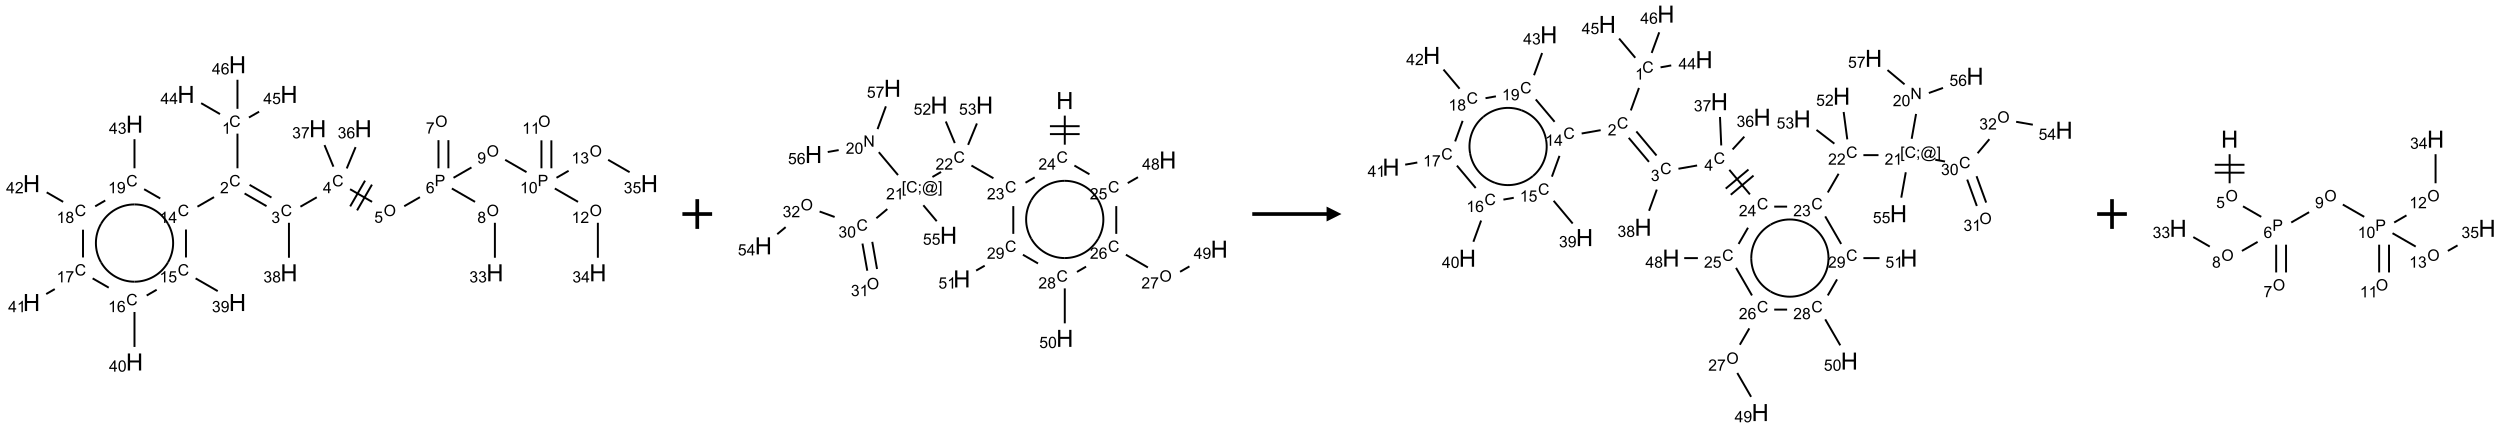<?xml version="1.0" encoding="UTF-8"?>
<svg xmlns="http://www.w3.org/2000/svg" xmlns:xlink="http://www.w3.org/1999/xlink" width="1682" height="288" viewBox="0 0 1682 288">
<defs>
<g>
<g id="glyph-0-0">
<path d="M 1.332 0 L 1.332 -6.668 L 6.668 -6.668 L 6.668 0 Z M 1.5 -0.168 L 6.5 -0.168 L 6.5 -6.5 L 1.5 -6.5 Z M 1.5 -0.168 "/>
</g>
<g id="glyph-0-1">
<path d="M 6.27 -2.676 L 7.281 -2.422 C 7.07 -1.594 6.688 -0.961 6.137 -0.523 C 5.586 -0.086 4.914 0.129 4.121 0.129 C 3.297 0.129 2.629 -0.039 2.113 -0.371 C 1.598 -0.707 1.203 -1.191 0.934 -1.828 C 0.664 -2.465 0.531 -3.145 0.531 -3.875 C 0.531 -4.672 0.684 -5.363 0.988 -5.957 C 1.293 -6.547 1.723 -6.996 2.285 -7.305 C 2.844 -7.613 3.461 -7.766 4.137 -7.766 C 4.898 -7.766 5.543 -7.57 6.062 -7.184 C 6.582 -6.793 6.945 -6.246 7.152 -5.543 L 6.156 -5.309 C 5.98 -5.863 5.723 -6.266 5.387 -6.52 C 5.051 -6.773 4.625 -6.902 4.113 -6.902 C 3.527 -6.902 3.039 -6.762 2.645 -6.48 C 2.25 -6.199 1.973 -5.82 1.812 -5.348 C 1.652 -4.871 1.574 -4.383 1.574 -3.879 C 1.574 -3.23 1.668 -2.664 1.855 -2.18 C 2.047 -1.695 2.34 -1.332 2.738 -1.094 C 3.137 -0.855 3.57 -0.734 4.035 -0.734 C 4.602 -0.734 5.082 -0.898 5.473 -1.223 C 5.867 -1.551 6.133 -2.035 6.27 -2.676 Z M 6.27 -2.676 "/>
</g>
<g id="glyph-0-2">
<path d="M 3.973 0 L 3.035 0 L 3.035 -5.973 C 2.809 -5.758 2.516 -5.543 2.148 -5.328 C 1.781 -5.113 1.453 -4.953 1.16 -4.844 L 1.16 -5.75 C 1.684 -5.996 2.145 -6.297 2.535 -6.645 C 2.93 -6.996 3.207 -7.336 3.371 -7.668 L 3.973 -7.668 Z M 3.973 0 "/>
</g>
<g id="glyph-0-3">
<path d="M 5.371 -0.902 L 5.371 0 L 0.324 0 C 0.316 -0.227 0.352 -0.441 0.434 -0.652 C 0.562 -0.996 0.766 -1.332 1.051 -1.668 C 1.332 -2 1.742 -2.387 2.277 -2.824 C 3.105 -3.504 3.668 -4.043 3.957 -4.441 C 4.25 -4.84 4.395 -5.215 4.395 -5.566 C 4.395 -5.938 4.262 -6.254 3.996 -6.508 C 3.73 -6.762 3.387 -6.891 2.957 -6.891 C 2.508 -6.891 2.145 -6.754 1.875 -6.484 C 1.605 -6.215 1.469 -5.84 1.465 -5.359 L 0.5 -5.457 C 0.566 -6.176 0.812 -6.727 1.246 -7.102 C 1.676 -7.477 2.254 -7.668 2.98 -7.668 C 3.711 -7.668 4.293 -7.465 4.719 -7.059 C 5.145 -6.652 5.359 -6.148 5.359 -5.547 C 5.359 -5.242 5.297 -4.941 5.172 -4.645 C 5.047 -4.352 4.84 -4.039 4.551 -3.715 C 4.262 -3.387 3.777 -2.938 3.105 -2.371 C 2.543 -1.898 2.18 -1.578 2.02 -1.41 C 1.859 -1.242 1.73 -1.07 1.625 -0.902 Z M 5.371 -0.902 "/>
</g>
<g id="glyph-0-4">
<path d="M 0.449 -2.016 L 1.387 -2.141 C 1.492 -1.609 1.676 -1.227 1.934 -0.992 C 2.191 -0.758 2.508 -0.641 2.879 -0.641 C 3.32 -0.641 3.695 -0.793 3.996 -1.098 C 4.301 -1.402 4.453 -1.781 4.453 -2.234 C 4.453 -2.664 4.312 -3.02 4.031 -3.301 C 3.75 -3.578 3.391 -3.719 2.957 -3.719 C 2.781 -3.719 2.562 -3.684 2.297 -3.613 L 2.402 -4.438 C 2.465 -4.43 2.516 -4.426 2.551 -4.426 C 2.949 -4.426 3.312 -4.531 3.629 -4.738 C 3.949 -4.949 4.109 -5.27 4.109 -5.703 C 4.109 -6.047 3.992 -6.332 3.762 -6.559 C 3.527 -6.785 3.227 -6.895 2.859 -6.895 C 2.496 -6.895 2.191 -6.781 1.949 -6.551 C 1.707 -6.324 1.547 -5.98 1.48 -5.52 L 0.543 -5.688 C 0.656 -6.316 0.918 -6.805 1.324 -7.148 C 1.73 -7.492 2.234 -7.668 2.84 -7.668 C 3.254 -7.668 3.641 -7.578 3.988 -7.398 C 4.34 -7.219 4.609 -6.977 4.793 -6.668 C 4.98 -6.359 5.074 -6.031 5.074 -5.684 C 5.074 -5.352 4.984 -5.051 4.809 -4.781 C 4.629 -4.512 4.367 -4.297 4.02 -4.137 C 4.473 -4.031 4.824 -3.816 5.074 -3.488 C 5.324 -3.16 5.449 -2.75 5.449 -2.254 C 5.449 -1.59 5.203 -1.023 4.719 -0.559 C 4.234 -0.098 3.617 0.137 2.875 0.137 C 2.203 0.137 1.648 -0.062 1.207 -0.465 C 0.762 -0.863 0.512 -1.379 0.449 -2.016 Z M 0.449 -2.016 "/>
</g>
<g id="glyph-0-5">
<path d="M 3.449 0 L 3.449 -1.828 L 0.137 -1.828 L 0.137 -2.688 L 3.621 -7.637 L 4.387 -7.637 L 4.387 -2.688 L 5.418 -2.688 L 5.418 -1.828 L 4.387 -1.828 L 4.387 0 Z M 3.449 -2.688 L 3.449 -6.129 L 1.059 -2.688 Z M 3.449 -2.688 "/>
</g>
<g id="glyph-0-6">
<path d="M 0.516 -3.719 C 0.516 -4.984 0.855 -5.977 1.535 -6.695 C 2.215 -7.414 3.094 -7.77 4.172 -7.77 C 4.875 -7.77 5.512 -7.602 6.078 -7.266 C 6.645 -6.93 7.074 -6.461 7.371 -5.855 C 7.668 -5.254 7.816 -4.57 7.816 -3.809 C 7.816 -3.035 7.66 -2.34 7.348 -1.73 C 7.035 -1.117 6.594 -0.656 6.02 -0.34 C 5.449 -0.027 4.828 0.129 4.168 0.129 C 3.449 0.129 2.805 -0.043 2.238 -0.391 C 1.672 -0.738 1.246 -1.211 0.953 -1.812 C 0.66 -2.414 0.516 -3.047 0.516 -3.719 Z M 1.559 -3.703 C 1.559 -2.781 1.805 -2.059 2.301 -1.527 C 2.793 -1 3.414 -0.734 4.16 -0.734 C 4.922 -0.734 5.547 -1 6.039 -1.535 C 6.531 -2.07 6.777 -2.828 6.777 -3.812 C 6.777 -4.434 6.672 -4.977 6.461 -5.441 C 6.25 -5.902 5.945 -6.262 5.539 -6.52 C 5.133 -6.773 4.68 -6.902 4.176 -6.902 C 3.461 -6.902 2.848 -6.656 2.332 -6.164 C 1.816 -5.672 1.559 -4.852 1.559 -3.703 Z M 1.559 -3.703 "/>
</g>
<g id="glyph-0-7">
<path d="M 0.441 -2 L 1.426 -2.082 C 1.5 -1.605 1.668 -1.242 1.934 -1.004 C 2.199 -0.762 2.52 -0.641 2.895 -0.641 C 3.348 -0.641 3.73 -0.812 4.043 -1.152 C 4.355 -1.492 4.512 -1.941 4.512 -2.504 C 4.512 -3.039 4.359 -3.461 4.059 -3.77 C 3.758 -4.078 3.367 -4.234 2.879 -4.234 C 2.578 -4.234 2.305 -4.164 2.062 -4.027 C 1.82 -3.891 1.629 -3.715 1.488 -3.496 L 0.609 -3.609 L 1.348 -7.531 L 5.145 -7.531 L 5.145 -6.637 L 2.098 -6.637 L 1.688 -4.582 C 2.145 -4.902 2.625 -5.062 3.129 -5.062 C 3.797 -5.062 4.359 -4.832 4.816 -4.371 C 5.277 -3.91 5.504 -3.312 5.504 -2.59 C 5.504 -1.898 5.305 -1.301 4.902 -0.797 C 4.41 -0.18 3.742 0.129 2.895 0.129 C 2.199 0.129 1.633 -0.062 1.195 -0.453 C 0.758 -0.844 0.504 -1.359 0.441 -2 Z M 0.441 -2 "/>
</g>
<g id="glyph-0-8">
<path d="M 0.824 0 L 0.824 -7.637 L 3.703 -7.637 C 4.211 -7.637 4.598 -7.609 4.863 -7.562 C 5.238 -7.5 5.555 -7.383 5.809 -7.207 C 6.062 -7.031 6.266 -6.785 6.418 -6.469 C 6.574 -6.152 6.652 -5.805 6.652 -5.426 C 6.652 -4.777 6.445 -4.227 6.031 -3.777 C 5.617 -3.328 4.871 -3.105 3.793 -3.105 L 1.832 -3.105 L 1.832 0 Z M 1.832 -4.004 L 3.809 -4.004 C 4.461 -4.004 4.922 -4.125 5.199 -4.371 C 5.473 -4.613 5.609 -4.953 5.609 -5.395 C 5.609 -5.715 5.527 -5.988 5.367 -6.215 C 5.207 -6.441 4.992 -6.594 4.73 -6.668 C 4.559 -6.711 4.246 -6.734 3.785 -6.734 L 1.832 -6.734 Z M 1.832 -4.004 "/>
</g>
<g id="glyph-0-9">
<path d="M 5.309 -5.766 L 4.375 -5.691 C 4.293 -6.059 4.172 -6.328 4.02 -6.496 C 3.766 -6.762 3.453 -6.895 3.082 -6.895 C 2.785 -6.895 2.523 -6.812 2.297 -6.645 C 2 -6.43 1.77 -6.117 1.598 -5.703 C 1.43 -5.289 1.34 -4.703 1.332 -3.938 C 1.559 -4.281 1.836 -4.535 2.16 -4.703 C 2.488 -4.871 2.828 -4.953 3.188 -4.953 C 3.812 -4.953 4.344 -4.723 4.785 -4.262 C 5.223 -3.801 5.441 -3.207 5.441 -2.48 C 5.441 -2 5.34 -1.555 5.133 -1.145 C 4.926 -0.73 4.641 -0.418 4.281 -0.199 C 3.922 0.02 3.512 0.129 3.051 0.129 C 2.27 0.129 1.633 -0.156 1.141 -0.73 C 0.648 -1.305 0.402 -2.254 0.402 -3.574 C 0.402 -5.051 0.672 -6.121 1.219 -6.793 C 1.695 -7.375 2.336 -7.668 3.141 -7.668 C 3.742 -7.668 4.234 -7.5 4.617 -7.16 C 5 -6.824 5.23 -6.359 5.309 -5.766 Z M 1.48 -2.473 C 1.48 -2.152 1.547 -1.844 1.684 -1.547 C 1.82 -1.25 2.016 -1.027 2.262 -0.871 C 2.508 -0.719 2.766 -0.641 3.035 -0.641 C 3.434 -0.641 3.773 -0.801 4.059 -1.121 C 4.344 -1.441 4.484 -1.875 4.484 -2.422 C 4.484 -2.949 4.344 -3.367 4.062 -3.668 C 3.781 -3.973 3.426 -4.125 3 -4.125 C 2.578 -4.125 2.219 -3.973 1.922 -3.668 C 1.625 -3.363 1.48 -2.969 1.48 -2.473 Z M 1.48 -2.473 "/>
</g>
<g id="glyph-0-10">
<path d="M 0.504 -6.637 L 0.504 -7.535 L 5.449 -7.535 L 5.449 -6.809 C 4.961 -6.289 4.48 -5.602 4.004 -4.746 C 3.527 -3.887 3.156 -3.004 2.895 -2.098 C 2.707 -1.461 2.59 -0.762 2.535 0 L 1.574 0 C 1.582 -0.602 1.703 -1.328 1.926 -2.176 C 2.152 -3.027 2.477 -3.848 2.898 -4.637 C 3.32 -5.426 3.77 -6.094 4.246 -6.637 Z M 0.504 -6.637 "/>
</g>
<g id="glyph-0-11">
<path d="M 1.887 -4.141 C 1.496 -4.281 1.207 -4.484 1.02 -4.75 C 0.832 -5.016 0.738 -5.328 0.738 -5.699 C 0.738 -6.254 0.938 -6.719 1.34 -7.098 C 1.738 -7.477 2.27 -7.668 2.934 -7.668 C 3.598 -7.668 4.137 -7.473 4.543 -7.086 C 4.949 -6.699 5.152 -6.227 5.152 -5.672 C 5.152 -5.316 5.059 -5.008 4.871 -4.746 C 4.688 -4.484 4.406 -4.281 4.027 -4.141 C 4.496 -3.988 4.852 -3.742 5.098 -3.402 C 5.34 -3.062 5.465 -2.656 5.465 -2.184 C 5.465 -1.531 5.234 -0.98 4.77 -0.535 C 4.309 -0.09 3.703 0.129 2.949 0.129 C 2.195 0.129 1.586 -0.094 1.125 -0.539 C 0.664 -0.984 0.434 -1.543 0.434 -2.207 C 0.434 -2.703 0.559 -3.121 0.809 -3.457 C 1.062 -3.793 1.422 -4.02 1.887 -4.141 Z M 1.699 -5.73 C 1.699 -5.367 1.812 -5.074 2.047 -4.844 C 2.281 -4.613 2.582 -4.5 2.953 -4.5 C 3.312 -4.5 3.609 -4.613 3.84 -4.84 C 4.07 -5.066 4.188 -5.348 4.188 -5.676 C 4.188 -6.02 4.07 -6.309 3.832 -6.543 C 3.594 -6.777 3.297 -6.895 2.941 -6.895 C 2.586 -6.895 2.289 -6.781 2.051 -6.551 C 1.816 -6.324 1.699 -6.047 1.699 -5.73 Z M 1.395 -2.203 C 1.395 -1.938 1.461 -1.676 1.586 -1.426 C 1.711 -1.176 1.902 -0.984 2.152 -0.848 C 2.402 -0.711 2.672 -0.641 2.957 -0.641 C 3.406 -0.641 3.777 -0.785 4.066 -1.074 C 4.359 -1.363 4.504 -1.727 4.504 -2.172 C 4.504 -2.625 4.355 -2.996 4.055 -3.293 C 3.754 -3.586 3.379 -3.734 2.926 -3.734 C 2.484 -3.734 2.121 -3.59 1.832 -3.297 C 1.543 -3.004 1.395 -2.641 1.395 -2.203 Z M 1.395 -2.203 "/>
</g>
<g id="glyph-0-12">
<path d="M 0.582 -1.766 L 1.484 -1.848 C 1.562 -1.426 1.707 -1.117 1.922 -0.926 C 2.137 -0.734 2.414 -0.641 2.75 -0.641 C 3.039 -0.641 3.289 -0.707 3.508 -0.84 C 3.727 -0.973 3.902 -1.148 4.043 -1.367 C 4.18 -1.586 4.297 -1.887 4.391 -2.262 C 4.484 -2.637 4.531 -3.016 4.531 -3.406 C 4.531 -3.449 4.531 -3.512 4.527 -3.594 C 4.34 -3.297 4.082 -3.055 3.758 -2.867 C 3.434 -2.68 3.082 -2.59 2.703 -2.59 C 2.07 -2.59 1.535 -2.816 1.098 -3.277 C 0.66 -3.734 0.441 -4.34 0.441 -5.09 C 0.441 -5.863 0.672 -6.484 1.129 -6.957 C 1.586 -7.43 2.156 -7.668 2.844 -7.668 C 3.34 -7.668 3.793 -7.531 4.207 -7.266 C 4.617 -7 4.93 -6.617 5.145 -6.121 C 5.355 -5.629 5.465 -4.91 5.465 -3.973 C 5.465 -2.996 5.359 -2.223 5.145 -1.645 C 4.934 -1.066 4.617 -0.625 4.199 -0.324 C 3.781 -0.02 3.293 0.129 2.73 0.129 C 2.133 0.129 1.645 -0.035 1.266 -0.367 C 0.887 -0.699 0.66 -1.164 0.582 -1.766 Z M 4.422 -5.137 C 4.422 -5.676 4.277 -6.102 3.992 -6.418 C 3.707 -6.734 3.359 -6.891 2.957 -6.891 C 2.543 -6.891 2.18 -6.719 1.871 -6.379 C 1.562 -6.039 1.406 -5.598 1.406 -5.059 C 1.406 -4.57 1.555 -4.176 1.848 -3.871 C 2.141 -3.566 2.5 -3.418 2.934 -3.418 C 3.367 -3.418 3.723 -3.57 4.004 -3.871 C 4.281 -4.176 4.422 -4.598 4.422 -5.137 Z M 4.422 -5.137 "/>
</g>
<g id="glyph-0-13">
<path d="M 0.441 -3.766 C 0.441 -4.668 0.535 -5.395 0.723 -5.945 C 0.906 -6.496 1.184 -6.922 1.551 -7.219 C 1.918 -7.516 2.375 -7.668 2.934 -7.668 C 3.344 -7.668 3.703 -7.586 4.012 -7.418 C 4.32 -7.254 4.574 -7.016 4.777 -6.707 C 4.977 -6.395 5.137 -6.016 5.25 -5.57 C 5.363 -5.125 5.422 -4.523 5.422 -3.766 C 5.422 -2.871 5.328 -2.148 5.145 -1.598 C 4.961 -1.047 4.688 -0.621 4.32 -0.32 C 3.953 -0.02 3.492 0.129 2.934 0.129 C 2.195 0.129 1.617 -0.133 1.199 -0.66 C 0.695 -1.297 0.441 -2.332 0.441 -3.766 Z M 1.406 -3.766 C 1.406 -2.512 1.555 -1.68 1.848 -1.262 C 2.141 -0.848 2.5 -0.641 2.934 -0.641 C 3.363 -0.641 3.727 -0.848 4.02 -1.266 C 4.312 -1.684 4.457 -2.516 4.457 -3.766 C 4.457 -5.023 4.312 -5.859 4.02 -6.27 C 3.727 -6.684 3.359 -6.891 2.922 -6.891 C 2.492 -6.891 2.148 -6.707 1.891 -6.344 C 1.566 -5.879 1.406 -5.02 1.406 -3.766 Z M 1.406 -3.766 "/>
</g>
<g id="glyph-0-14">
<path d="M 0.723 2.121 L 0.723 -7.637 L 2.793 -7.637 L 2.793 -6.859 L 1.66 -6.859 L 1.66 1.344 L 2.793 1.344 L 2.793 2.121 Z M 0.723 2.121 "/>
</g>
<g id="glyph-0-15">
<path d="M 0.949 -4.465 L 0.949 -5.531 L 2.016 -5.531 L 2.016 -4.465 Z M 0.949 0 L 0.949 -1.066 L 2.016 -1.066 L 2.016 0 C 2.016 0.391 1.945 0.711 1.809 0.949 C 1.668 1.191 1.449 1.379 1.145 1.512 L 0.887 1.109 C 1.082 1.023 1.23 0.895 1.324 0.727 C 1.418 0.559 1.469 0.316 1.48 0 Z M 0.949 0 "/>
</g>
<g id="glyph-0-16">
<path d="M 6.047 -0.848 C 5.82 -0.59 5.57 -0.379 5.289 -0.223 C 5.008 -0.062 4.73 0.016 4.449 0.016 C 4.141 0.016 3.84 -0.074 3.547 -0.254 C 3.254 -0.434 3.02 -0.715 2.836 -1.09 C 2.652 -1.465 2.562 -1.875 2.562 -2.324 C 2.562 -2.875 2.703 -3.43 2.988 -3.98 C 3.27 -4.535 3.621 -4.953 4.043 -5.23 C 4.461 -5.508 4.871 -5.645 5.266 -5.645 C 5.566 -5.645 5.855 -5.566 6.129 -5.41 C 6.402 -5.25 6.641 -5.012 6.84 -4.688 L 7.016 -5.496 L 7.949 -5.496 L 7.199 -2 C 7.094 -1.516 7.043 -1.246 7.043 -1.191 C 7.043 -1.098 7.078 -1.02 7.148 -0.949 C 7.219 -0.883 7.305 -0.848 7.406 -0.848 C 7.59 -0.848 7.832 -0.953 8.129 -1.168 C 8.527 -1.445 8.84 -1.816 9.07 -2.285 C 9.301 -2.75 9.418 -3.234 9.418 -3.73 C 9.418 -4.309 9.27 -4.852 8.973 -5.355 C 8.676 -5.859 8.23 -6.262 7.645 -6.562 C 7.055 -6.863 6.406 -7.016 5.691 -7.016 C 4.879 -7.016 4.137 -6.824 3.465 -6.445 C 2.793 -6.066 2.273 -5.52 1.902 -4.809 C 1.535 -4.098 1.348 -3.34 1.348 -2.527 C 1.348 -1.676 1.535 -0.941 1.902 -0.328 C 2.273 0.285 2.809 0.742 3.508 1.035 C 4.207 1.328 4.984 1.473 5.832 1.473 C 6.742 1.473 7.504 1.32 8.121 1.016 C 8.734 0.711 9.195 0.34 9.5 -0.098 L 10.441 -0.098 C 10.266 0.266 9.961 0.637 9.531 1.016 C 9.102 1.395 8.59 1.695 7.996 1.914 C 7.402 2.133 6.688 2.246 5.848 2.246 C 5.078 2.246 4.367 2.145 3.715 1.949 C 3.066 1.75 2.512 1.453 2.051 1.055 C 1.594 0.656 1.25 0.199 1.016 -0.316 C 0.723 -0.973 0.578 -1.684 0.578 -2.441 C 0.578 -3.289 0.75 -4.098 1.098 -4.863 C 1.523 -5.805 2.125 -6.527 2.902 -7.027 C 3.684 -7.527 4.629 -7.777 5.738 -7.777 C 6.602 -7.777 7.375 -7.602 8.059 -7.246 C 8.746 -6.895 9.285 -6.371 9.684 -5.672 C 10.02 -5.07 10.188 -4.418 10.188 -3.715 C 10.188 -2.707 9.832 -1.812 9.125 -1.031 C 8.492 -0.328 7.801 0.02 7.051 0.02 C 6.812 0.02 6.617 -0.016 6.473 -0.09 C 6.324 -0.16 6.215 -0.266 6.145 -0.402 C 6.102 -0.488 6.066 -0.637 6.047 -0.848 Z M 3.527 -2.262 C 3.527 -1.785 3.641 -1.414 3.863 -1.152 C 4.09 -0.887 4.348 -0.754 4.641 -0.754 C 4.836 -0.754 5.039 -0.812 5.254 -0.93 C 5.469 -1.047 5.676 -1.219 5.871 -1.449 C 6.066 -1.676 6.23 -1.969 6.355 -2.32 C 6.48 -2.672 6.543 -3.027 6.543 -3.379 C 6.543 -3.852 6.426 -4.219 6.191 -4.48 C 5.957 -4.738 5.672 -4.871 5.332 -4.871 C 5.109 -4.871 4.902 -4.812 4.707 -4.699 C 4.512 -4.586 4.32 -4.406 4.137 -4.156 C 3.953 -3.906 3.805 -3.602 3.691 -3.246 C 3.582 -2.887 3.527 -2.559 3.527 -2.262 Z M 3.527 -2.262 "/>
</g>
<g id="glyph-0-17">
<path d="M 2.27 2.121 L 0.203 2.121 L 0.203 1.344 L 1.332 1.344 L 1.332 -6.859 L 0.203 -6.859 L 0.203 -7.637 L 2.27 -7.637 Z M 2.27 2.121 "/>
</g>
<g id="glyph-0-18">
<path d="M 0.812 0 L 0.812 -7.637 L 1.848 -7.637 L 5.859 -1.641 L 5.859 -7.637 L 6.828 -7.637 L 6.828 0 L 5.793 0 L 1.781 -6 L 1.781 0 Z M 0.812 0 "/>
</g>
<g id="glyph-1-0">
<path d="M 2 0 L 2 -10 L 10 -10 L 10 0 Z M 2.25 -0.25 L 9.75 -0.25 L 9.75 -9.75 L 2.25 -9.75 Z M 2.25 -0.25 "/>
</g>
<g id="glyph-1-1">
<path d="M 1.281 0 L 1.281 -11.453 L 2.797 -11.453 L 2.797 -6.75 L 8.75 -6.75 L 8.75 -11.453 L 10.266 -11.453 L 10.266 0 L 8.75 0 L 8.75 -5.398 L 2.797 -5.398 L 2.797 0 Z M 1.281 0 "/>
</g>
</g>
</defs>
<path fill="none" stroke-width="0.033" stroke-linecap="butt" stroke-linejoin="miter" stroke="rgb(0%, 0%, 0%)" stroke-opacity="1" stroke-miterlimit="10" d="M 3.464 1.159 L 3.464 1.742 " transform="matrix(40, 0, 0, 40, 21.205, 43.539)"/>
<path fill="none" stroke-width="0.033" stroke-linecap="butt" stroke-linejoin="miter" stroke="rgb(0%, 0%, 0%)" stroke-opacity="1" stroke-miterlimit="10" d="M 3.584 2.166 L 3.953 2.379 " transform="matrix(40, 0, 0, 40, 21.205, 43.539)"/>
<path fill="none" stroke-width="0.033" stroke-linecap="butt" stroke-linejoin="miter" stroke="rgb(0%, 0%, 0%)" stroke-opacity="1" stroke-miterlimit="10" d="M 3.668 2.021 L 4.036 2.234 " transform="matrix(40, 0, 0, 40, 21.205, 43.539)"/>
<path fill="none" stroke-width="0.033" stroke-linecap="butt" stroke-linejoin="miter" stroke="rgb(0%, 0%, 0%)" stroke-opacity="1" stroke-miterlimit="10" d="M 4.523 2.388 L 4.798 2.23 " transform="matrix(40, 0, 0, 40, 21.205, 43.539)"/>
<path fill="none" stroke-width="0.033" stroke-linecap="butt" stroke-linejoin="miter" stroke="rgb(0%, 0%, 0%)" stroke-opacity="1" stroke-miterlimit="10" d="M 5.358 2.094 L 5.728 2.307 " transform="matrix(40, 0, 0, 40, 21.205, 43.539)"/>
<path fill="none" stroke-width="0.033" stroke-linecap="butt" stroke-linejoin="miter" stroke="rgb(0%, 0%, 0%)" stroke-opacity="1" stroke-miterlimit="10" d="M 5.476 2.45 L 5.726 2.017 " transform="matrix(40, 0, 0, 40, 21.205, 43.539)"/>
<path fill="none" stroke-width="0.033" stroke-linecap="butt" stroke-linejoin="miter" stroke="rgb(0%, 0%, 0%)" stroke-opacity="1" stroke-miterlimit="10" d="M 5.36 2.383 L 5.61 1.95 " transform="matrix(40, 0, 0, 40, 21.205, 43.539)"/>
<path fill="none" stroke-width="0.033" stroke-linecap="butt" stroke-linejoin="miter" stroke="rgb(0%, 0%, 0%)" stroke-opacity="1" stroke-miterlimit="10" d="M 6.269 2.38 L 6.533 2.228 " transform="matrix(40, 0, 0, 40, 21.205, 43.539)"/>
<path fill="none" stroke-width="0.033" stroke-linecap="butt" stroke-linejoin="miter" stroke="rgb(0%, 0%, 0%)" stroke-opacity="1" stroke-miterlimit="10" d="M 7.012 1.742 L 7.012 1.269 " transform="matrix(40, 0, 0, 40, 21.205, 43.539)"/>
<path fill="none" stroke-width="0.033" stroke-linecap="butt" stroke-linejoin="miter" stroke="rgb(0%, 0%, 0%)" stroke-opacity="1" stroke-miterlimit="10" d="M 6.845 1.742 L 6.845 1.269 " transform="matrix(40, 0, 0, 40, 21.205, 43.539)"/>
<path fill="none" stroke-width="0.033" stroke-linecap="butt" stroke-linejoin="miter" stroke="rgb(0%, 0%, 0%)" stroke-opacity="1" stroke-miterlimit="10" d="M 7.07 2.082 L 7.46 2.307 " transform="matrix(40, 0, 0, 40, 21.205, 43.539)"/>
<path fill="none" stroke-width="0.033" stroke-linecap="butt" stroke-linejoin="miter" stroke="rgb(0%, 0%, 0%)" stroke-opacity="1" stroke-miterlimit="10" d="M 7.794 2.659 L 7.794 3.247 " transform="matrix(40, 0, 0, 40, 21.205, 43.539)"/>
<path fill="none" stroke-width="0.033" stroke-linecap="butt" stroke-linejoin="miter" stroke="rgb(0%, 0%, 0%)" stroke-opacity="1" stroke-miterlimit="10" d="M 7.098 1.902 L 7.4 1.728 " transform="matrix(40, 0, 0, 40, 21.205, 43.539)"/>
<path fill="none" stroke-width="0.033" stroke-linecap="butt" stroke-linejoin="miter" stroke="rgb(0%, 0%, 0%)" stroke-opacity="1" stroke-miterlimit="10" d="M 7.967 1.6 L 8.326 1.807 " transform="matrix(40, 0, 0, 40, 21.205, 43.539)"/>
<path fill="none" stroke-width="0.033" stroke-linecap="butt" stroke-linejoin="miter" stroke="rgb(0%, 0%, 0%)" stroke-opacity="1" stroke-miterlimit="10" d="M 8.744 1.742 L 8.744 1.272 " transform="matrix(40, 0, 0, 40, 21.205, 43.539)"/>
<path fill="none" stroke-width="0.033" stroke-linecap="butt" stroke-linejoin="miter" stroke="rgb(0%, 0%, 0%)" stroke-opacity="1" stroke-miterlimit="10" d="M 8.577 1.742 L 8.577 1.272 " transform="matrix(40, 0, 0, 40, 21.205, 43.539)"/>
<path fill="none" stroke-width="0.033" stroke-linecap="butt" stroke-linejoin="miter" stroke="rgb(0%, 0%, 0%)" stroke-opacity="1" stroke-miterlimit="10" d="M 8.802 2.082 L 9.192 2.307 " transform="matrix(40, 0, 0, 40, 21.205, 43.539)"/>
<path fill="none" stroke-width="0.033" stroke-linecap="butt" stroke-linejoin="miter" stroke="rgb(0%, 0%, 0%)" stroke-opacity="1" stroke-miterlimit="10" d="M 9.526 2.659 L 9.526 3.247 " transform="matrix(40, 0, 0, 40, 21.205, 43.539)"/>
<path fill="none" stroke-width="0.033" stroke-linecap="butt" stroke-linejoin="miter" stroke="rgb(0%, 0%, 0%)" stroke-opacity="1" stroke-miterlimit="10" d="M 8.83 1.902 L 9.034 1.784 " transform="matrix(40, 0, 0, 40, 21.205, 43.539)"/>
<path fill="none" stroke-width="0.033" stroke-linecap="butt" stroke-linejoin="miter" stroke="rgb(0%, 0%, 0%)" stroke-opacity="1" stroke-miterlimit="10" d="M 9.699 1.6 L 10.06 1.808 " transform="matrix(40, 0, 0, 40, 21.205, 43.539)"/>
<path fill="none" stroke-width="0.033" stroke-linecap="butt" stroke-linejoin="miter" stroke="rgb(0%, 0%, 0%)" stroke-opacity="1" stroke-miterlimit="10" d="M 5.302 1.745 L 5.451 1.386 " transform="matrix(40, 0, 0, 40, 21.205, 43.539)"/>
<path fill="none" stroke-width="0.033" stroke-linecap="butt" stroke-linejoin="miter" stroke="rgb(0%, 0%, 0%)" stroke-opacity="1" stroke-miterlimit="10" d="M 5.078 1.715 L 4.928 1.352 " transform="matrix(40, 0, 0, 40, 21.205, 43.539)"/>
<path fill="none" stroke-width="0.033" stroke-linecap="butt" stroke-linejoin="miter" stroke="rgb(0%, 0%, 0%)" stroke-opacity="1" stroke-miterlimit="10" d="M 4.33 2.659 L 4.33 3.247 " transform="matrix(40, 0, 0, 40, 21.205, 43.539)"/>
<path fill="none" stroke-width="0.033" stroke-linecap="butt" stroke-linejoin="miter" stroke="rgb(0%, 0%, 0%)" stroke-opacity="1" stroke-miterlimit="10" d="M 3.07 2.227 L 2.791 2.388 " transform="matrix(40, 0, 0, 40, 21.205, 43.539)"/>
<path fill="none" stroke-width="0.033" stroke-linecap="butt" stroke-linejoin="miter" stroke="rgb(0%, 0%, 0%)" stroke-opacity="1" stroke-miterlimit="10" d="M 2.598 2.772 L 2.598 3.242 " transform="matrix(40, 0, 0, 40, 21.205, 43.539)"/>
<path fill="none" stroke-width="0.033" stroke-linecap="butt" stroke-linejoin="miter" stroke="rgb(0%, 0%, 0%)" stroke-opacity="1" stroke-miterlimit="10" d="M 2.76 3.594 L 3.132 3.808 " transform="matrix(40, 0, 0, 40, 21.205, 43.539)"/>
<path fill="none" stroke-width="0.033" stroke-linecap="butt" stroke-linejoin="miter" stroke="rgb(0%, 0%, 0%)" stroke-opacity="1" stroke-miterlimit="10" d="M 2.105 3.785 L 1.937 3.882 " transform="matrix(40, 0, 0, 40, 21.205, 43.539)"/>
<path fill="none" stroke-width="0.033" stroke-linecap="butt" stroke-linejoin="miter" stroke="rgb(0%, 0%, 0%)" stroke-opacity="1" stroke-miterlimit="10" d="M 1.732 4.159 L 1.732 4.747 " transform="matrix(40, 0, 0, 40, 21.205, 43.539)"/>
<path fill="none" stroke-width="0.033" stroke-linecap="butt" stroke-linejoin="miter" stroke="rgb(0%, 0%, 0%)" stroke-opacity="1" stroke-miterlimit="10" d="M 1.299 3.75 L 1.028 3.594 " transform="matrix(40, 0, 0, 40, 21.205, 43.539)"/>
<path fill="none" stroke-width="0.033" stroke-linecap="butt" stroke-linejoin="miter" stroke="rgb(0%, 0%, 0%)" stroke-opacity="1" stroke-miterlimit="10" d="M 0.391 3.774 L 0.247 3.857 " transform="matrix(40, 0, 0, 40, 21.205, 43.539)"/>
<path fill="none" stroke-width="0.033" stroke-linecap="butt" stroke-linejoin="miter" stroke="rgb(0%, 0%, 0%)" stroke-opacity="1" stroke-miterlimit="10" d="M 0.866 3.242 L 0.866 2.775 " transform="matrix(40, 0, 0, 40, 21.205, 43.539)"/>
<path fill="none" stroke-width="0.033" stroke-linecap="butt" stroke-linejoin="miter" stroke="rgb(0%, 0%, 0%)" stroke-opacity="1" stroke-miterlimit="10" d="M 0.532 2.307 L 0.255 2.147 " transform="matrix(40, 0, 0, 40, 21.205, 43.539)"/>
<path fill="none" stroke-width="0.033" stroke-linecap="butt" stroke-linejoin="miter" stroke="rgb(0%, 0%, 0%)" stroke-opacity="1" stroke-miterlimit="10" d="M 1.071 2.382 L 1.24 2.284 " transform="matrix(40, 0, 0, 40, 21.205, 43.539)"/>
<path fill="none" stroke-width="0.033" stroke-linecap="butt" stroke-linejoin="miter" stroke="rgb(0%, 0%, 0%)" stroke-opacity="1" stroke-miterlimit="10" d="M 1.894 2.094 L 2.165 2.25 " transform="matrix(40, 0, 0, 40, 21.205, 43.539)"/>
<path fill="none" stroke-width="0.033" stroke-linecap="butt" stroke-linejoin="miter" stroke="rgb(0%, 0%, 0%)" stroke-opacity="1" stroke-miterlimit="10" d="M 1.732 1.742 L 1.732 1.253 " transform="matrix(40, 0, 0, 40, 21.205, 43.539)"/>
<path fill="none" stroke-width="0.033" stroke-linecap="butt" stroke-linejoin="miter" stroke="rgb(0%, 0%, 0%)" stroke-opacity="1" stroke-miterlimit="10" d="M 3.17 0.83 L 2.853 0.647 " transform="matrix(40, 0, 0, 40, 21.205, 43.539)"/>
<path fill="none" stroke-width="0.033" stroke-linecap="butt" stroke-linejoin="miter" stroke="rgb(0%, 0%, 0%)" stroke-opacity="1" stroke-miterlimit="10" d="M 3.657 0.888 L 3.828 0.79 " transform="matrix(40, 0, 0, 40, 21.205, 43.539)"/>
<path fill="none" stroke-width="0.033" stroke-linecap="butt" stroke-linejoin="miter" stroke="rgb(0%, 0%, 0%)" stroke-opacity="1" stroke-miterlimit="10" d="M 3.464 0.742 L 3.464 0.253 " transform="matrix(40, 0, 0, 40, 21.205, 43.539)"/>
<path fill="none" stroke-width="0.033" stroke-linecap="butt" stroke-linejoin="miter" stroke="rgb(0%, 0%, 0%)" stroke-opacity="1" stroke-miterlimit="10" d="M 2.295 2.675 C 2.411 2.876 2.411 3.124 2.295 3.325 " transform="matrix(40, 0, 0, 40, 21.205, 43.539)"/>
<path fill="none" stroke-width="0.033" stroke-linecap="butt" stroke-linejoin="miter" stroke="rgb(0%, 0%, 0%)" stroke-opacity="1" stroke-miterlimit="10" d="M 1.732 2.35 C 1.964 2.35 2.179 2.474 2.295 2.675 " transform="matrix(40, 0, 0, 40, 21.205, 43.539)"/>
<path fill="none" stroke-width="0.033" stroke-linecap="butt" stroke-linejoin="miter" stroke="rgb(0%, 0%, 0%)" stroke-opacity="1" stroke-miterlimit="10" d="M 1.17 2.675 C 1.286 2.474 1.5 2.35 1.732 2.35 " transform="matrix(40, 0, 0, 40, 21.205, 43.539)"/>
<path fill="none" stroke-width="0.033" stroke-linecap="butt" stroke-linejoin="miter" stroke="rgb(0%, 0%, 0%)" stroke-opacity="1" stroke-miterlimit="10" d="M 1.17 3.325 C 1.054 3.124 1.054 2.876 1.17 2.675 " transform="matrix(40, 0, 0, 40, 21.205, 43.539)"/>
<path fill="none" stroke-width="0.033" stroke-linecap="butt" stroke-linejoin="miter" stroke="rgb(0%, 0%, 0%)" stroke-opacity="1" stroke-miterlimit="10" d="M 1.732 3.65 C 1.5 3.65 1.286 3.526 1.17 3.325 " transform="matrix(40, 0, 0, 40, 21.205, 43.539)"/>
<path fill="none" stroke-width="0.033" stroke-linecap="butt" stroke-linejoin="miter" stroke="rgb(0%, 0%, 0%)" stroke-opacity="1" stroke-miterlimit="10" d="M 2.295 3.325 C 2.179 3.526 1.964 3.65 1.732 3.65 " transform="matrix(40, 0, 0, 40, 21.205, 43.539)"/>
<g fill="rgb(0%, 0%, 0%)" fill-opacity="1">
<use xlink:href="#glyph-0-1" x="154.176" y="85.383"/>
</g>
<g fill="rgb(0%, 0%, 0%)" fill-opacity="1">
<use xlink:href="#glyph-0-2" x="149.398" y="90.02"/>
</g>
<g fill="rgb(0%, 0%, 0%)" fill-opacity="1">
<use xlink:href="#glyph-0-1" x="154.176" y="125.383"/>
</g>
<g fill="rgb(0%, 0%, 0%)" fill-opacity="1">
<use xlink:href="#glyph-0-3" x="148.004" y="130.02"/>
</g>
<g fill="rgb(0%, 0%, 0%)" fill-opacity="1">
<use xlink:href="#glyph-0-1" x="188.816" y="145.383"/>
</g>
<g fill="rgb(0%, 0%, 0%)" fill-opacity="1">
<use xlink:href="#glyph-0-4" x="182.566" y="150.02"/>
</g>
<g fill="rgb(0%, 0%, 0%)" fill-opacity="1">
<use xlink:href="#glyph-0-1" x="223.457" y="125.383"/>
</g>
<g fill="rgb(0%, 0%, 0%)" fill-opacity="1">
<use xlink:href="#glyph-0-5" x="217.238" y="129.988"/>
</g>
<g fill="rgb(0%, 0%, 0%)" fill-opacity="1">
<use xlink:href="#glyph-0-6" x="258.113" y="145.387"/>
</g>
<g fill="rgb(0%, 0%, 0%)" fill-opacity="1">
<use xlink:href="#glyph-0-7" x="251.789" y="149.887"/>
</g>
<g fill="rgb(0%, 0%, 0%)" fill-opacity="1">
<use xlink:href="#glyph-0-8" x="292.449" y="125.25"/>
</g>
<g fill="rgb(0%, 0%, 0%)" fill-opacity="1">
<use xlink:href="#glyph-0-9" x="286.496" y="130.02"/>
</g>
<g fill="rgb(0%, 0%, 0%)" fill-opacity="1">
<use xlink:href="#glyph-0-6" x="292.758" y="85.387"/>
</g>
<g fill="rgb(0%, 0%, 0%)" fill-opacity="1">
<use xlink:href="#glyph-0-10" x="286.488" y="89.891"/>
</g>
<g fill="rgb(0%, 0%, 0%)" fill-opacity="1">
<use xlink:href="#glyph-0-6" x="327.398" y="145.387"/>
</g>
<g fill="rgb(0%, 0%, 0%)" fill-opacity="1">
<use xlink:href="#glyph-0-11" x="321.113" y="150.02"/>
</g>
<g fill="rgb(0%, 0%, 0%)" fill-opacity="1">
<use xlink:href="#glyph-1-1" x="327.203" y="189.266"/>
</g>
<g fill="rgb(0%, 0%, 0%)" fill-opacity="1">
<use xlink:href="#glyph-0-4" x="315.77" y="190.059"/>
<use xlink:href="#glyph-0-4" x="321.702" y="190.059"/>
</g>
<g fill="rgb(0%, 0%, 0%)" fill-opacity="1">
<use xlink:href="#glyph-0-6" x="327.398" y="105.387"/>
</g>
<g fill="rgb(0%, 0%, 0%)" fill-opacity="1">
<use xlink:href="#glyph-0-12" x="321.113" y="110.02"/>
</g>
<g fill="rgb(0%, 0%, 0%)" fill-opacity="1">
<use xlink:href="#glyph-0-8" x="361.73" y="125.25"/>
</g>
<g fill="rgb(0%, 0%, 0%)" fill-opacity="1">
<use xlink:href="#glyph-0-2" x="349.863" y="130.02"/>
<use xlink:href="#glyph-0-13" x="355.796" y="130.02"/>
</g>
<g fill="rgb(0%, 0%, 0%)" fill-opacity="1">
<use xlink:href="#glyph-0-6" x="362.039" y="85.387"/>
</g>
<g fill="rgb(0%, 0%, 0%)" fill-opacity="1">
<use xlink:href="#glyph-0-2" x="351.312" y="90.02"/>
<use xlink:href="#glyph-0-2" x="357.245" y="90.02"/>
</g>
<g fill="rgb(0%, 0%, 0%)" fill-opacity="1">
<use xlink:href="#glyph-0-6" x="396.68" y="145.387"/>
</g>
<g fill="rgb(0%, 0%, 0%)" fill-opacity="1">
<use xlink:href="#glyph-0-2" x="384.559" y="150.02"/>
<use xlink:href="#glyph-0-3" x="390.491" y="150.02"/>
</g>
<g fill="rgb(0%, 0%, 0%)" fill-opacity="1">
<use xlink:href="#glyph-1-1" x="396.484" y="189.266"/>
</g>
<g fill="rgb(0%, 0%, 0%)" fill-opacity="1">
<use xlink:href="#glyph-0-4" x="385.082" y="190.059"/>
<use xlink:href="#glyph-0-5" x="391.014" y="190.059"/>
</g>
<g fill="rgb(0%, 0%, 0%)" fill-opacity="1">
<use xlink:href="#glyph-0-6" x="396.68" y="105.387"/>
</g>
<g fill="rgb(0%, 0%, 0%)" fill-opacity="1">
<use xlink:href="#glyph-0-2" x="384.48" y="110.02"/>
<use xlink:href="#glyph-0-4" x="390.413" y="110.02"/>
</g>
<g fill="rgb(0%, 0%, 0%)" fill-opacity="1">
<use xlink:href="#glyph-1-1" x="431.125" y="129.266"/>
</g>
<g fill="rgb(0%, 0%, 0%)" fill-opacity="1">
<use xlink:href="#glyph-0-4" x="419.633" y="130.059"/>
<use xlink:href="#glyph-0-7" x="425.565" y="130.059"/>
</g>
<g fill="rgb(0%, 0%, 0%)" fill-opacity="1">
<use xlink:href="#glyph-1-1" x="238.586" y="92.312"/>
</g>
<g fill="rgb(0%, 0%, 0%)" fill-opacity="1">
<use xlink:href="#glyph-0-4" x="227.156" y="93.105"/>
<use xlink:href="#glyph-0-9" x="233.089" y="93.105"/>
</g>
<g fill="rgb(0%, 0%, 0%)" fill-opacity="1">
<use xlink:href="#glyph-1-1" x="207.973" y="92.312"/>
</g>
<g fill="rgb(0%, 0%, 0%)" fill-opacity="1">
<use xlink:href="#glyph-0-4" x="196.539" y="93.105"/>
<use xlink:href="#glyph-0-10" x="202.471" y="93.105"/>
</g>
<g fill="rgb(0%, 0%, 0%)" fill-opacity="1">
<use xlink:href="#glyph-1-1" x="188.637" y="189.266"/>
</g>
<g fill="rgb(0%, 0%, 0%)" fill-opacity="1">
<use xlink:href="#glyph-0-4" x="177.188" y="190.059"/>
<use xlink:href="#glyph-0-11" x="183.12" y="190.059"/>
</g>
<g fill="rgb(0%, 0%, 0%)" fill-opacity="1">
<use xlink:href="#glyph-0-1" x="119.535" y="145.383"/>
</g>
<g fill="rgb(0%, 0%, 0%)" fill-opacity="1">
<use xlink:href="#glyph-0-2" x="107.383" y="150.02"/>
<use xlink:href="#glyph-0-5" x="113.315" y="150.02"/>
</g>
<g fill="rgb(0%, 0%, 0%)" fill-opacity="1">
<use xlink:href="#glyph-0-1" x="119.535" y="185.383"/>
</g>
<g fill="rgb(0%, 0%, 0%)" fill-opacity="1">
<use xlink:href="#glyph-0-2" x="107.293" y="190.02"/>
<use xlink:href="#glyph-0-7" x="113.225" y="190.02"/>
</g>
<g fill="rgb(0%, 0%, 0%)" fill-opacity="1">
<use xlink:href="#glyph-1-1" x="153.996" y="209.266"/>
</g>
<g fill="rgb(0%, 0%, 0%)" fill-opacity="1">
<use xlink:href="#glyph-0-4" x="142.547" y="210.059"/>
<use xlink:href="#glyph-0-12" x="148.479" y="210.059"/>
</g>
<g fill="rgb(0%, 0%, 0%)" fill-opacity="1">
<use xlink:href="#glyph-0-1" x="84.895" y="205.383"/>
</g>
<g fill="rgb(0%, 0%, 0%)" fill-opacity="1">
<use xlink:href="#glyph-0-2" x="72.715" y="210.02"/>
<use xlink:href="#glyph-0-9" x="78.647" y="210.02"/>
</g>
<g fill="rgb(0%, 0%, 0%)" fill-opacity="1">
<use xlink:href="#glyph-1-1" x="84.715" y="249.266"/>
</g>
<g fill="rgb(0%, 0%, 0%)" fill-opacity="1">
<use xlink:href="#glyph-0-5" x="73.309" y="250.059"/>
<use xlink:href="#glyph-0-13" x="79.241" y="250.059"/>
</g>
<g fill="rgb(0%, 0%, 0%)" fill-opacity="1">
<use xlink:href="#glyph-0-1" x="50.254" y="185.383"/>
</g>
<g fill="rgb(0%, 0%, 0%)" fill-opacity="1">
<use xlink:href="#glyph-0-2" x="38.07" y="190.02"/>
<use xlink:href="#glyph-0-10" x="44.003" y="190.02"/>
</g>
<g fill="rgb(0%, 0%, 0%)" fill-opacity="1">
<use xlink:href="#glyph-1-1" x="15.434" y="209.266"/>
</g>
<g fill="rgb(0%, 0%, 0%)" fill-opacity="1">
<use xlink:href="#glyph-0-5" x="5.473" y="210.059"/>
<use xlink:href="#glyph-0-2" x="11.405" y="210.059"/>
</g>
<g fill="rgb(0%, 0%, 0%)" fill-opacity="1">
<use xlink:href="#glyph-0-1" x="50.254" y="145.383"/>
</g>
<g fill="rgb(0%, 0%, 0%)" fill-opacity="1">
<use xlink:href="#glyph-0-2" x="38.055" y="150.02"/>
<use xlink:href="#glyph-0-11" x="43.987" y="150.02"/>
</g>
<g fill="rgb(0%, 0%, 0%)" fill-opacity="1">
<use xlink:href="#glyph-1-1" x="15.434" y="129.266"/>
</g>
<g fill="rgb(0%, 0%, 0%)" fill-opacity="1">
<use xlink:href="#glyph-0-5" x="4.078" y="130.059"/>
<use xlink:href="#glyph-0-3" x="10.01" y="130.059"/>
</g>
<g fill="rgb(0%, 0%, 0%)" fill-opacity="1">
<use xlink:href="#glyph-0-1" x="84.895" y="125.383"/>
</g>
<g fill="rgb(0%, 0%, 0%)" fill-opacity="1">
<use xlink:href="#glyph-0-2" x="72.695" y="130.02"/>
<use xlink:href="#glyph-0-12" x="78.628" y="130.02"/>
</g>
<g fill="rgb(0%, 0%, 0%)" fill-opacity="1">
<use xlink:href="#glyph-1-1" x="84.715" y="89.266"/>
</g>
<g fill="rgb(0%, 0%, 0%)" fill-opacity="1">
<use xlink:href="#glyph-0-5" x="73.281" y="90.059"/>
<use xlink:href="#glyph-0-4" x="79.214" y="90.059"/>
</g>
<g fill="rgb(0%, 0%, 0%)" fill-opacity="1">
<use xlink:href="#glyph-1-1" x="119.355" y="69.266"/>
</g>
<g fill="rgb(0%, 0%, 0%)" fill-opacity="1">
<use xlink:href="#glyph-0-5" x="107.953" y="70.027"/>
<use xlink:href="#glyph-0-5" x="113.885" y="70.027"/>
</g>
<g fill="rgb(0%, 0%, 0%)" fill-opacity="1">
<use xlink:href="#glyph-1-1" x="188.637" y="69.266"/>
</g>
<g fill="rgb(0%, 0%, 0%)" fill-opacity="1">
<use xlink:href="#glyph-0-5" x="177.148" y="70.027"/>
<use xlink:href="#glyph-0-7" x="183.081" y="70.027"/>
</g>
<g fill="rgb(0%, 0%, 0%)" fill-opacity="1">
<use xlink:href="#glyph-1-1" x="153.996" y="49.266"/>
</g>
<g fill="rgb(0%, 0%, 0%)" fill-opacity="1">
<use xlink:href="#glyph-0-5" x="142.57" y="50.059"/>
<use xlink:href="#glyph-0-9" x="148.503" y="50.059"/>
</g>
<path fill="none" stroke-width="0.062" stroke-linecap="butt" stroke-linejoin="miter" stroke="rgb(0%, 0%, 0%)" stroke-opacity="1" stroke-miterlimit="10" d="M -0 0 L 0.5 0 M 0.25 -0.25 L 0.25 0.25 " transform="matrix(40, 0, 0, 40, 459.119, 144)"/>
<path fill="none" stroke-width="0.033" stroke-linecap="butt" stroke-linejoin="miter" stroke="rgb(0%, 0%, 0%)" stroke-opacity="1" stroke-miterlimit="10" d="M 5.07 0.459 L 5.07 0.948 " transform="matrix(40, 0, 0, 40, 513.584, 59.424)"/>
<path fill="none" stroke-width="0.033" stroke-linecap="butt" stroke-linejoin="miter" stroke="rgb(0%, 0%, 0%)" stroke-opacity="1" stroke-miterlimit="10" d="M 4.82 0.77 L 5.32 0.77 " transform="matrix(40, 0, 0, 40, 513.584, 59.424)"/>
<path fill="none" stroke-width="0.033" stroke-linecap="butt" stroke-linejoin="miter" stroke="rgb(0%, 0%, 0%)" stroke-opacity="1" stroke-miterlimit="10" d="M 4.82 0.637 L 5.32 0.637 " transform="matrix(40, 0, 0, 40, 513.584, 59.424)"/>
<path fill="none" stroke-width="0.033" stroke-linecap="butt" stroke-linejoin="miter" stroke="rgb(0%, 0%, 0%)" stroke-opacity="1" stroke-miterlimit="10" d="M 4.564 1.498 L 4.409 1.588 " transform="matrix(40, 0, 0, 40, 513.584, 59.424)"/>
<path fill="none" stroke-width="0.033" stroke-linecap="butt" stroke-linejoin="miter" stroke="rgb(0%, 0%, 0%)" stroke-opacity="1" stroke-miterlimit="10" d="M 3.87 1.513 L 3.5 1.299 " transform="matrix(40, 0, 0, 40, 513.584, 59.424)"/>
<path fill="none" stroke-width="0.033" stroke-linecap="butt" stroke-linejoin="miter" stroke="rgb(0%, 0%, 0%)" stroke-opacity="1" stroke-miterlimit="10" d="M 2.989 1.407 L 2.844 1.491 " transform="matrix(40, 0, 0, 40, 513.584, 59.424)"/>
<path fill="none" stroke-width="0.033" stroke-linecap="butt" stroke-linejoin="miter" stroke="rgb(0%, 0%, 0%)" stroke-opacity="1" stroke-miterlimit="10" d="M 2.265 1.459 L 1.942 1.074 " transform="matrix(40, 0, 0, 40, 513.584, 59.424)"/>
<path fill="none" stroke-width="0.033" stroke-linecap="butt" stroke-linejoin="miter" stroke="rgb(0%, 0%, 0%)" stroke-opacity="1" stroke-miterlimit="10" d="M 1.267 1.039 L 1.083 1.071 " transform="matrix(40, 0, 0, 40, 513.584, 59.424)"/>
<path fill="none" stroke-width="0.033" stroke-linecap="butt" stroke-linejoin="miter" stroke="rgb(0%, 0%, 0%)" stroke-opacity="1" stroke-miterlimit="10" d="M 1.921 0.686 L 2.061 0.303 " transform="matrix(40, 0, 0, 40, 513.584, 59.424)"/>
<path fill="none" stroke-width="0.033" stroke-linecap="butt" stroke-linejoin="miter" stroke="rgb(0%, 0%, 0%)" stroke-opacity="1" stroke-miterlimit="10" d="M 2.085 2.031 L 1.901 2.185 " transform="matrix(40, 0, 0, 40, 513.584, 59.424)"/>
<path fill="none" stroke-width="0.033" stroke-linecap="butt" stroke-linejoin="miter" stroke="rgb(0%, 0%, 0%)" stroke-opacity="1" stroke-miterlimit="10" d="M 1.667 2.611 L 1.748 3.068 " transform="matrix(40, 0, 0, 40, 513.584, 59.424)"/>
<path fill="none" stroke-width="0.033" stroke-linecap="butt" stroke-linejoin="miter" stroke="rgb(0%, 0%, 0%)" stroke-opacity="1" stroke-miterlimit="10" d="M 1.832 2.582 L 1.912 3.039 " transform="matrix(40, 0, 0, 40, 513.584, 59.424)"/>
<path fill="none" stroke-width="0.033" stroke-linecap="butt" stroke-linejoin="miter" stroke="rgb(0%, 0%, 0%)" stroke-opacity="1" stroke-miterlimit="10" d="M 1.199 2.164 L 0.946 2.072 " transform="matrix(40, 0, 0, 40, 513.584, 59.424)"/>
<path fill="none" stroke-width="0.033" stroke-linecap="butt" stroke-linejoin="miter" stroke="rgb(0%, 0%, 0%)" stroke-opacity="1" stroke-miterlimit="10" d="M 0.375 2.335 L 0.234 2.453 " transform="matrix(40, 0, 0, 40, 513.584, 59.424)"/>
<path fill="none" stroke-width="0.033" stroke-linecap="butt" stroke-linejoin="miter" stroke="rgb(0%, 0%, 0%)" stroke-opacity="1" stroke-miterlimit="10" d="M 2.691 1.967 L 2.916 2.235 " transform="matrix(40, 0, 0, 40, 513.584, 59.424)"/>
<path fill="none" stroke-width="0.033" stroke-linecap="butt" stroke-linejoin="miter" stroke="rgb(0%, 0%, 0%)" stroke-opacity="1" stroke-miterlimit="10" d="M 3.22 0.921 L 3.069 0.558 " transform="matrix(40, 0, 0, 40, 513.584, 59.424)"/>
<path fill="none" stroke-width="0.033" stroke-linecap="butt" stroke-linejoin="miter" stroke="rgb(0%, 0%, 0%)" stroke-opacity="1" stroke-miterlimit="10" d="M 3.444 0.951 L 3.592 0.591 " transform="matrix(40, 0, 0, 40, 513.584, 59.424)"/>
<path fill="none" stroke-width="0.033" stroke-linecap="butt" stroke-linejoin="miter" stroke="rgb(0%, 0%, 0%)" stroke-opacity="1" stroke-miterlimit="10" d="M 4.204 1.981 L 4.204 2.448 " transform="matrix(40, 0, 0, 40, 513.584, 59.424)"/>
<path fill="none" stroke-width="0.033" stroke-linecap="butt" stroke-linejoin="miter" stroke="rgb(0%, 0%, 0%)" stroke-opacity="1" stroke-miterlimit="10" d="M 3.723 2.983 L 3.579 3.066 " transform="matrix(40, 0, 0, 40, 513.584, 59.424)"/>
<path fill="none" stroke-width="0.033" stroke-linecap="butt" stroke-linejoin="miter" stroke="rgb(0%, 0%, 0%)" stroke-opacity="1" stroke-miterlimit="10" d="M 4.366 2.799 L 4.62 2.946 " transform="matrix(40, 0, 0, 40, 513.584, 59.424)"/>
<path fill="none" stroke-width="0.033" stroke-linecap="butt" stroke-linejoin="miter" stroke="rgb(0%, 0%, 0%)" stroke-opacity="1" stroke-miterlimit="10" d="M 5.07 3.365 L 5.07 3.953 " transform="matrix(40, 0, 0, 40, 513.584, 59.424)"/>
<path fill="none" stroke-width="0.033" stroke-linecap="butt" stroke-linejoin="miter" stroke="rgb(0%, 0%, 0%)" stroke-opacity="1" stroke-miterlimit="10" d="M 5.275 3.088 L 5.428 2.999 " transform="matrix(40, 0, 0, 40, 513.584, 59.424)"/>
<path fill="none" stroke-width="0.033" stroke-linecap="butt" stroke-linejoin="miter" stroke="rgb(0%, 0%, 0%)" stroke-opacity="1" stroke-miterlimit="10" d="M 6.098 2.799 L 6.468 3.013 " transform="matrix(40, 0, 0, 40, 513.584, 59.424)"/>
<path fill="none" stroke-width="0.033" stroke-linecap="butt" stroke-linejoin="miter" stroke="rgb(0%, 0%, 0%)" stroke-opacity="1" stroke-miterlimit="10" d="M 7.009 3.086 L 7.167 2.995 " transform="matrix(40, 0, 0, 40, 513.584, 59.424)"/>
<path fill="none" stroke-width="0.033" stroke-linecap="butt" stroke-linejoin="miter" stroke="rgb(0%, 0%, 0%)" stroke-opacity="1" stroke-miterlimit="10" d="M 5.936 2.448 L 5.936 1.981 " transform="matrix(40, 0, 0, 40, 513.584, 59.424)"/>
<path fill="none" stroke-width="0.033" stroke-linecap="butt" stroke-linejoin="miter" stroke="rgb(0%, 0%, 0%)" stroke-opacity="1" stroke-miterlimit="10" d="M 5.485 1.446 L 5.232 1.299 " transform="matrix(40, 0, 0, 40, 513.584, 59.424)"/>
<path fill="none" stroke-width="0.033" stroke-linecap="butt" stroke-linejoin="miter" stroke="rgb(0%, 0%, 0%)" stroke-opacity="1" stroke-miterlimit="10" d="M 6.129 1.594 L 6.301 1.495 " transform="matrix(40, 0, 0, 40, 513.584, 59.424)"/>
<path fill="none" stroke-width="0.033" stroke-linecap="butt" stroke-linejoin="miter" stroke="rgb(0%, 0%, 0%)" stroke-opacity="1" stroke-miterlimit="10" d="M 4.507 1.881 C 4.623 1.68 4.838 1.556 5.07 1.556 " transform="matrix(40, 0, 0, 40, 513.584, 59.424)"/>
<path fill="none" stroke-width="0.033" stroke-linecap="butt" stroke-linejoin="miter" stroke="rgb(0%, 0%, 0%)" stroke-opacity="1" stroke-miterlimit="10" d="M 4.507 2.531 C 4.391 2.33 4.391 2.082 4.507 1.881 " transform="matrix(40, 0, 0, 40, 513.584, 59.424)"/>
<path fill="none" stroke-width="0.033" stroke-linecap="butt" stroke-linejoin="miter" stroke="rgb(0%, 0%, 0%)" stroke-opacity="1" stroke-miterlimit="10" d="M 5.07 2.855 C 4.838 2.855 4.623 2.731 4.507 2.531 " transform="matrix(40, 0, 0, 40, 513.584, 59.424)"/>
<path fill="none" stroke-width="0.033" stroke-linecap="butt" stroke-linejoin="miter" stroke="rgb(0%, 0%, 0%)" stroke-opacity="1" stroke-miterlimit="10" d="M 5.632 2.531 C 5.516 2.731 5.302 2.855 5.07 2.855 " transform="matrix(40, 0, 0, 40, 513.584, 59.424)"/>
<path fill="none" stroke-width="0.033" stroke-linecap="butt" stroke-linejoin="miter" stroke="rgb(0%, 0%, 0%)" stroke-opacity="1" stroke-miterlimit="10" d="M 5.632 1.881 C 5.748 2.082 5.748 2.33 5.632 2.531 " transform="matrix(40, 0, 0, 40, 513.584, 59.424)"/>
<path fill="none" stroke-width="0.033" stroke-linecap="butt" stroke-linejoin="miter" stroke="rgb(0%, 0%, 0%)" stroke-opacity="1" stroke-miterlimit="10" d="M 5.07 1.556 C 5.302 1.556 5.516 1.68 5.632 1.881 " transform="matrix(40, 0, 0, 40, 513.584, 59.424)"/>
<g fill="rgb(0%, 0%, 0%)" fill-opacity="1">
<use xlink:href="#glyph-1-1" x="710.605" y="73.383"/>
</g>
<g fill="rgb(0%, 0%, 0%)" fill-opacity="1">
<use xlink:href="#glyph-0-1" x="710.785" y="109.5"/>
</g>
<g fill="rgb(0%, 0%, 0%)" fill-opacity="1">
<use xlink:href="#glyph-0-3" x="698.633" y="114.133"/>
<use xlink:href="#glyph-0-5" x="704.565" y="114.133"/>
</g>
<g fill="rgb(0%, 0%, 0%)" fill-opacity="1">
<use xlink:href="#glyph-0-1" x="676.145" y="129.5"/>
</g>
<g fill="rgb(0%, 0%, 0%)" fill-opacity="1">
<use xlink:href="#glyph-0-3" x="663.961" y="134.133"/>
<use xlink:href="#glyph-0-4" x="669.893" y="134.133"/>
</g>
<g fill="rgb(0%, 0%, 0%)" fill-opacity="1">
<use xlink:href="#glyph-0-1" x="641.504" y="109.5"/>
</g>
<g fill="rgb(0%, 0%, 0%)" fill-opacity="1">
<use xlink:href="#glyph-0-3" x="629.398" y="114.133"/>
<use xlink:href="#glyph-0-3" x="635.331" y="114.133"/>
</g>
<g fill="rgb(0%, 0%, 0%)" fill-opacity="1">
<use xlink:href="#glyph-0-14" x="606.668" y="129.508"/>
<use xlink:href="#glyph-0-1" x="609.632" y="129.508"/>
<use xlink:href="#glyph-0-15" x="617.335" y="129.508"/>
<use xlink:href="#glyph-0-16" x="620.298" y="129.508"/>
<use xlink:href="#glyph-0-17" x="631.126" y="129.508"/>
</g>
<g fill="rgb(0%, 0%, 0%)" fill-opacity="1">
<use xlink:href="#glyph-0-3" x="596.152" y="134.133"/>
<use xlink:href="#glyph-0-2" x="602.085" y="134.133"/>
</g>
<g fill="rgb(0%, 0%, 0%)" fill-opacity="1">
<use xlink:href="#glyph-0-18" x="580.871" y="98.723"/>
</g>
<g fill="rgb(0%, 0%, 0%)" fill-opacity="1">
<use xlink:href="#glyph-0-3" x="568.996" y="103.492"/>
<use xlink:href="#glyph-0-13" x="574.928" y="103.492"/>
</g>
<g fill="rgb(0%, 0%, 0%)" fill-opacity="1">
<use xlink:href="#glyph-1-1" x="541.578" y="109.684"/>
</g>
<g fill="rgb(0%, 0%, 0%)" fill-opacity="1">
<use xlink:href="#glyph-0-7" x="530.148" y="110.477"/>
<use xlink:href="#glyph-0-9" x="536.081" y="110.477"/>
</g>
<g fill="rgb(0%, 0%, 0%)" fill-opacity="1">
<use xlink:href="#glyph-1-1" x="594.652" y="65.152"/>
</g>
<g fill="rgb(0%, 0%, 0%)" fill-opacity="1">
<use xlink:href="#glyph-0-7" x="583.219" y="65.816"/>
<use xlink:href="#glyph-0-10" x="589.151" y="65.816"/>
</g>
<g fill="rgb(0%, 0%, 0%)" fill-opacity="1">
<use xlink:href="#glyph-0-1" x="576.223" y="155.211"/>
</g>
<g fill="rgb(0%, 0%, 0%)" fill-opacity="1">
<use xlink:href="#glyph-0-4" x="564.062" y="159.844"/>
<use xlink:href="#glyph-0-13" x="569.995" y="159.844"/>
</g>
<g fill="rgb(0%, 0%, 0%)" fill-opacity="1">
<use xlink:href="#glyph-0-6" x="583.184" y="194.605"/>
</g>
<g fill="rgb(0%, 0%, 0%)" fill-opacity="1">
<use xlink:href="#glyph-0-4" x="572.457" y="199.238"/>
<use xlink:href="#glyph-0-2" x="578.389" y="199.238"/>
</g>
<g fill="rgb(0%, 0%, 0%)" fill-opacity="1">
<use xlink:href="#glyph-0-6" x="538.648" y="141.531"/>
</g>
<g fill="rgb(0%, 0%, 0%)" fill-opacity="1">
<use xlink:href="#glyph-0-4" x="526.527" y="146.164"/>
<use xlink:href="#glyph-0-3" x="532.46" y="146.164"/>
</g>
<g fill="rgb(0%, 0%, 0%)" fill-opacity="1">
<use xlink:href="#glyph-1-1" x="507.812" y="171.125"/>
</g>
<g fill="rgb(0%, 0%, 0%)" fill-opacity="1">
<use xlink:href="#glyph-0-7" x="496.406" y="171.883"/>
<use xlink:href="#glyph-0-5" x="502.339" y="171.883"/>
</g>
<g fill="rgb(0%, 0%, 0%)" fill-opacity="1">
<use xlink:href="#glyph-1-1" x="632.395" y="164.023"/>
</g>
<g fill="rgb(0%, 0%, 0%)" fill-opacity="1">
<use xlink:href="#glyph-0-7" x="620.902" y="164.684"/>
<use xlink:href="#glyph-0-7" x="626.835" y="164.684"/>
</g>
<g fill="rgb(0%, 0%, 0%)" fill-opacity="1">
<use xlink:href="#glyph-1-1" x="626.016" y="76.426"/>
</g>
<g fill="rgb(0%, 0%, 0%)" fill-opacity="1">
<use xlink:href="#glyph-0-7" x="614.66" y="77.219"/>
<use xlink:href="#glyph-0-3" x="620.592" y="77.219"/>
</g>
<g fill="rgb(0%, 0%, 0%)" fill-opacity="1">
<use xlink:href="#glyph-1-1" x="656.633" y="76.426"/>
</g>
<g fill="rgb(0%, 0%, 0%)" fill-opacity="1">
<use xlink:href="#glyph-0-7" x="645.195" y="77.219"/>
<use xlink:href="#glyph-0-4" x="651.128" y="77.219"/>
</g>
<g fill="rgb(0%, 0%, 0%)" fill-opacity="1">
<use xlink:href="#glyph-0-1" x="676.145" y="169.5"/>
</g>
<g fill="rgb(0%, 0%, 0%)" fill-opacity="1">
<use xlink:href="#glyph-0-3" x="663.945" y="174.133"/>
<use xlink:href="#glyph-0-12" x="669.878" y="174.133"/>
</g>
<g fill="rgb(0%, 0%, 0%)" fill-opacity="1">
<use xlink:href="#glyph-1-1" x="641.324" y="193.383"/>
</g>
<g fill="rgb(0%, 0%, 0%)" fill-opacity="1">
<use xlink:href="#glyph-0-7" x="631.363" y="194.172"/>
<use xlink:href="#glyph-0-2" x="637.296" y="194.172"/>
</g>
<g fill="rgb(0%, 0%, 0%)" fill-opacity="1">
<use xlink:href="#glyph-0-1" x="710.785" y="189.5"/>
</g>
<g fill="rgb(0%, 0%, 0%)" fill-opacity="1">
<use xlink:href="#glyph-0-3" x="698.586" y="194.133"/>
<use xlink:href="#glyph-0-11" x="704.518" y="194.133"/>
</g>
<g fill="rgb(0%, 0%, 0%)" fill-opacity="1">
<use xlink:href="#glyph-1-1" x="710.605" y="233.383"/>
</g>
<g fill="rgb(0%, 0%, 0%)" fill-opacity="1">
<use xlink:href="#glyph-0-7" x="699.195" y="234.172"/>
<use xlink:href="#glyph-0-13" x="705.128" y="234.172"/>
</g>
<g fill="rgb(0%, 0%, 0%)" fill-opacity="1">
<use xlink:href="#glyph-0-1" x="745.426" y="169.5"/>
</g>
<g fill="rgb(0%, 0%, 0%)" fill-opacity="1">
<use xlink:href="#glyph-0-3" x="733.25" y="174.133"/>
<use xlink:href="#glyph-0-9" x="739.182" y="174.133"/>
</g>
<g fill="rgb(0%, 0%, 0%)" fill-opacity="1">
<use xlink:href="#glyph-0-6" x="780.082" y="189.504"/>
</g>
<g fill="rgb(0%, 0%, 0%)" fill-opacity="1">
<use xlink:href="#glyph-0-3" x="767.887" y="194.133"/>
<use xlink:href="#glyph-0-10" x="773.819" y="194.133"/>
</g>
<g fill="rgb(0%, 0%, 0%)" fill-opacity="1">
<use xlink:href="#glyph-1-1" x="814.527" y="173.383"/>
</g>
<g fill="rgb(0%, 0%, 0%)" fill-opacity="1">
<use xlink:href="#glyph-0-5" x="803.078" y="174.172"/>
<use xlink:href="#glyph-0-12" x="809.01" y="174.172"/>
</g>
<g fill="rgb(0%, 0%, 0%)" fill-opacity="1">
<use xlink:href="#glyph-0-1" x="745.426" y="129.5"/>
</g>
<g fill="rgb(0%, 0%, 0%)" fill-opacity="1">
<use xlink:href="#glyph-0-3" x="733.188" y="134.133"/>
<use xlink:href="#glyph-0-7" x="739.12" y="134.133"/>
</g>
<g fill="rgb(0%, 0%, 0%)" fill-opacity="1">
<use xlink:href="#glyph-1-1" x="779.887" y="113.383"/>
</g>
<g fill="rgb(0%, 0%, 0%)" fill-opacity="1">
<use xlink:href="#glyph-0-5" x="768.438" y="114.172"/>
<use xlink:href="#glyph-0-11" x="774.37" y="114.172"/>
</g>
<path fill-rule="nonzero" fill="rgb(0%, 0%, 0%)" fill-opacity="1" d="M 842.523 145.25 L 892.523 145.25 L 892.523 149 L 902.523 144 L 892.523 139 L 892.523 142.75 L 842.523 142.75 "/>
<path fill="none" stroke-width="0.033" stroke-linecap="butt" stroke-linejoin="miter" stroke="rgb(0%, 0%, 0%)" stroke-opacity="1" stroke-miterlimit="10" d="M 4.171 1.242 L 4.034 1.62 " transform="matrix(40, 0, 0, 40, 935.853, 9.5)"/>
<path fill="none" stroke-width="0.033" stroke-linecap="butt" stroke-linejoin="miter" stroke="rgb(0%, 0%, 0%)" stroke-opacity="1" stroke-miterlimit="10" d="M 3.999 2.081 L 4.339 2.485 " transform="matrix(40, 0, 0, 40, 935.853, 9.5)"/>
<path fill="none" stroke-width="0.033" stroke-linecap="butt" stroke-linejoin="miter" stroke="rgb(0%, 0%, 0%)" stroke-opacity="1" stroke-miterlimit="10" d="M 4.127 1.973 L 4.466 2.378 " transform="matrix(40, 0, 0, 40, 935.853, 9.5)"/>
<path fill="none" stroke-width="0.033" stroke-linecap="butt" stroke-linejoin="miter" stroke="rgb(0%, 0%, 0%)" stroke-opacity="1" stroke-miterlimit="10" d="M 4.835 2.601 L 5.149 2.546 " transform="matrix(40, 0, 0, 40, 935.853, 9.5)"/>
<path fill="none" stroke-width="0.033" stroke-linecap="butt" stroke-linejoin="miter" stroke="rgb(0%, 0%, 0%)" stroke-opacity="1" stroke-miterlimit="10" d="M 5.691 2.619 L 6.037 3.032 " transform="matrix(40, 0, 0, 40, 935.853, 9.5)"/>
<path fill="none" stroke-width="0.033" stroke-linecap="butt" stroke-linejoin="miter" stroke="rgb(0%, 0%, 0%)" stroke-opacity="1" stroke-miterlimit="10" d="M 5.715 3.038 L 6.098 2.716 " transform="matrix(40, 0, 0, 40, 935.853, 9.5)"/>
<path fill="none" stroke-width="0.033" stroke-linecap="butt" stroke-linejoin="miter" stroke="rgb(0%, 0%, 0%)" stroke-opacity="1" stroke-miterlimit="10" d="M 5.63 2.935 L 6.013 2.614 " transform="matrix(40, 0, 0, 40, 935.853, 9.5)"/>
<path fill="none" stroke-width="0.033" stroke-linecap="butt" stroke-linejoin="miter" stroke="rgb(0%, 0%, 0%)" stroke-opacity="1" stroke-miterlimit="10" d="M 6.446 3.238 L 6.663 3.238 " transform="matrix(40, 0, 0, 40, 935.853, 9.5)"/>
<path fill="none" stroke-width="0.033" stroke-linecap="butt" stroke-linejoin="miter" stroke="rgb(0%, 0%, 0%)" stroke-opacity="1" stroke-miterlimit="10" d="M 7.347 3 L 7.529 2.685 " transform="matrix(40, 0, 0, 40, 935.853, 9.5)"/>
<path fill="none" stroke-width="0.033" stroke-linecap="butt" stroke-linejoin="miter" stroke="rgb(0%, 0%, 0%)" stroke-opacity="1" stroke-miterlimit="10" d="M 7.946 2.372 L 8.2 2.372 " transform="matrix(40, 0, 0, 40, 935.853, 9.5)"/>
<path fill="none" stroke-width="0.033" stroke-linecap="butt" stroke-linejoin="miter" stroke="rgb(0%, 0%, 0%)" stroke-opacity="1" stroke-miterlimit="10" d="M 8.758 2.097 L 8.832 1.679 " transform="matrix(40, 0, 0, 40, 935.853, 9.5)"/>
<path fill="none" stroke-width="0.033" stroke-linecap="butt" stroke-linejoin="miter" stroke="rgb(0%, 0%, 0%)" stroke-opacity="1" stroke-miterlimit="10" d="M 9.047 1.327 L 9.285 1.241 " transform="matrix(40, 0, 0, 40, 935.853, 9.5)"/>
<path fill="none" stroke-width="0.033" stroke-linecap="butt" stroke-linejoin="miter" stroke="rgb(0%, 0%, 0%)" stroke-opacity="1" stroke-miterlimit="10" d="M 8.638 1.181 L 8.351 0.941 " transform="matrix(40, 0, 0, 40, 935.853, 9.5)"/>
<path fill="none" stroke-width="0.033" stroke-linecap="butt" stroke-linejoin="miter" stroke="rgb(0%, 0%, 0%)" stroke-opacity="1" stroke-miterlimit="10" d="M 9.155 2.45 L 9.319 2.479 " transform="matrix(40, 0, 0, 40, 935.853, 9.5)"/>
<path fill="none" stroke-width="0.033" stroke-linecap="butt" stroke-linejoin="miter" stroke="rgb(0%, 0%, 0%)" stroke-opacity="1" stroke-miterlimit="10" d="M 9.692 2.783 L 9.854 3.227 " transform="matrix(40, 0, 0, 40, 935.853, 9.5)"/>
<path fill="none" stroke-width="0.033" stroke-linecap="butt" stroke-linejoin="miter" stroke="rgb(0%, 0%, 0%)" stroke-opacity="1" stroke-miterlimit="10" d="M 9.849 2.726 L 10.011 3.17 " transform="matrix(40, 0, 0, 40, 935.853, 9.5)"/>
<path fill="none" stroke-width="0.033" stroke-linecap="butt" stroke-linejoin="miter" stroke="rgb(0%, 0%, 0%)" stroke-opacity="1" stroke-miterlimit="10" d="M 9.867 2.34 L 10.065 2.104 " transform="matrix(40, 0, 0, 40, 935.853, 9.5)"/>
<path fill="none" stroke-width="0.033" stroke-linecap="butt" stroke-linejoin="miter" stroke="rgb(0%, 0%, 0%)" stroke-opacity="1" stroke-miterlimit="10" d="M 10.515 1.811 L 10.796 1.86 " transform="matrix(40, 0, 0, 40, 935.853, 9.5)"/>
<path fill="none" stroke-width="0.033" stroke-linecap="butt" stroke-linejoin="miter" stroke="rgb(0%, 0%, 0%)" stroke-opacity="1" stroke-miterlimit="10" d="M 8.659 2.66 L 8.583 3.087 " transform="matrix(40, 0, 0, 40, 935.853, 9.5)"/>
<path fill="none" stroke-width="0.033" stroke-linecap="butt" stroke-linejoin="miter" stroke="rgb(0%, 0%, 0%)" stroke-opacity="1" stroke-miterlimit="10" d="M 7.675 2.107 L 7.614 1.646 " transform="matrix(40, 0, 0, 40, 935.853, 9.5)"/>
<path fill="none" stroke-width="0.033" stroke-linecap="butt" stroke-linejoin="miter" stroke="rgb(0%, 0%, 0%)" stroke-opacity="1" stroke-miterlimit="10" d="M 7.458 2.179 L 7.157 1.948 " transform="matrix(40, 0, 0, 40, 935.853, 9.5)"/>
<path fill="none" stroke-width="0.033" stroke-linecap="butt" stroke-linejoin="miter" stroke="rgb(0%, 0%, 0%)" stroke-opacity="1" stroke-miterlimit="10" d="M 7.304 3.402 L 7.572 3.866 " transform="matrix(40, 0, 0, 40, 935.853, 9.5)"/>
<path fill="none" stroke-width="0.033" stroke-linecap="butt" stroke-linejoin="miter" stroke="rgb(0%, 0%, 0%)" stroke-opacity="1" stroke-miterlimit="10" d="M 7.946 4.104 L 8.217 4.104 " transform="matrix(40, 0, 0, 40, 935.853, 9.5)"/>
<path fill="none" stroke-width="0.033" stroke-linecap="butt" stroke-linejoin="miter" stroke="rgb(0%, 0%, 0%)" stroke-opacity="1" stroke-miterlimit="10" d="M 7.503 4.462 L 7.347 4.732 " transform="matrix(40, 0, 0, 40, 935.853, 9.5)"/>
<path fill="none" stroke-width="0.033" stroke-linecap="butt" stroke-linejoin="miter" stroke="rgb(0%, 0%, 0%)" stroke-opacity="1" stroke-miterlimit="10" d="M 7.304 5.134 L 7.557 5.571 " transform="matrix(40, 0, 0, 40, 935.853, 9.5)"/>
<path fill="none" stroke-width="0.033" stroke-linecap="butt" stroke-linejoin="miter" stroke="rgb(0%, 0%, 0%)" stroke-opacity="1" stroke-miterlimit="10" d="M 6.663 4.97 L 6.446 4.97 " transform="matrix(40, 0, 0, 40, 935.853, 9.5)"/>
<path fill="none" stroke-width="0.033" stroke-linecap="butt" stroke-linejoin="miter" stroke="rgb(0%, 0%, 0%)" stroke-opacity="1" stroke-miterlimit="10" d="M 6.027 5.286 L 5.868 5.561 " transform="matrix(40, 0, 0, 40, 935.853, 9.5)"/>
<path fill="none" stroke-width="0.033" stroke-linecap="butt" stroke-linejoin="miter" stroke="rgb(0%, 0%, 0%)" stroke-opacity="1" stroke-miterlimit="10" d="M 5.825 6.036 L 6.057 6.437 " transform="matrix(40, 0, 0, 40, 935.853, 9.5)"/>
<path fill="none" stroke-width="0.033" stroke-linecap="butt" stroke-linejoin="miter" stroke="rgb(0%, 0%, 0%)" stroke-opacity="1" stroke-miterlimit="10" d="M 6.072 4.732 L 5.804 4.268 " transform="matrix(40, 0, 0, 40, 935.853, 9.5)"/>
<path fill="none" stroke-width="0.033" stroke-linecap="butt" stroke-linejoin="miter" stroke="rgb(0%, 0%, 0%)" stroke-opacity="1" stroke-miterlimit="10" d="M 5.847 3.866 L 6.005 3.593 " transform="matrix(40, 0, 0, 40, 935.853, 9.5)"/>
<path fill="none" stroke-width="0.033" stroke-linecap="butt" stroke-linejoin="miter" stroke="rgb(0%, 0%, 0%)" stroke-opacity="1" stroke-miterlimit="10" d="M 5.162 4.104 L 4.932 4.104 " transform="matrix(40, 0, 0, 40, 935.853, 9.5)"/>
<path fill="none" stroke-width="0.033" stroke-linecap="butt" stroke-linejoin="miter" stroke="rgb(0%, 0%, 0%)" stroke-opacity="1" stroke-miterlimit="10" d="M 5.746 2.276 L 5.943 2.061 " transform="matrix(40, 0, 0, 40, 935.853, 9.5)"/>
<path fill="none" stroke-width="0.033" stroke-linecap="butt" stroke-linejoin="miter" stroke="rgb(0%, 0%, 0%)" stroke-opacity="1" stroke-miterlimit="10" d="M 5.555 2.209 L 5.534 1.73 " transform="matrix(40, 0, 0, 40, 935.853, 9.5)"/>
<path fill="none" stroke-width="0.033" stroke-linecap="butt" stroke-linejoin="miter" stroke="rgb(0%, 0%, 0%)" stroke-opacity="1" stroke-miterlimit="10" d="M 4.471 2.951 L 4.341 3.308 " transform="matrix(40, 0, 0, 40, 935.853, 9.5)"/>
<path fill="none" stroke-width="0.033" stroke-linecap="butt" stroke-linejoin="miter" stroke="rgb(0%, 0%, 0%)" stroke-opacity="1" stroke-miterlimit="10" d="M 3.527 1.952 L 3.207 2.008 " transform="matrix(40, 0, 0, 40, 935.853, 9.5)"/>
<path fill="none" stroke-width="0.033" stroke-linecap="butt" stroke-linejoin="miter" stroke="rgb(0%, 0%, 0%)" stroke-opacity="1" stroke-miterlimit="10" d="M 2.834 2.384 L 2.707 2.734 " transform="matrix(40, 0, 0, 40, 935.853, 9.5)"/>
<path fill="none" stroke-width="0.033" stroke-linecap="butt" stroke-linejoin="miter" stroke="rgb(0%, 0%, 0%)" stroke-opacity="1" stroke-miterlimit="10" d="M 2.736 3.14 L 3.056 3.522 " transform="matrix(40, 0, 0, 40, 935.853, 9.5)"/>
<path fill="none" stroke-width="0.033" stroke-linecap="butt" stroke-linejoin="miter" stroke="rgb(0%, 0%, 0%)" stroke-opacity="1" stroke-miterlimit="10" d="M 2.065 3.089 L 1.891 3.12 " transform="matrix(40, 0, 0, 40, 935.853, 9.5)"/>
<path fill="none" stroke-width="0.033" stroke-linecap="butt" stroke-linejoin="miter" stroke="rgb(0%, 0%, 0%)" stroke-opacity="1" stroke-miterlimit="10" d="M 1.516 3.472 L 1.386 3.829 " transform="matrix(40, 0, 0, 40, 935.853, 9.5)"/>
<path fill="none" stroke-width="0.033" stroke-linecap="butt" stroke-linejoin="miter" stroke="rgb(0%, 0%, 0%)" stroke-opacity="1" stroke-miterlimit="10" d="M 1.425 2.925 L 1.109 2.548 " transform="matrix(40, 0, 0, 40, 935.853, 9.5)"/>
<path fill="none" stroke-width="0.033" stroke-linecap="butt" stroke-linejoin="miter" stroke="rgb(0%, 0%, 0%)" stroke-opacity="1" stroke-miterlimit="10" d="M 0.443 2.496 L 0.239 2.532 " transform="matrix(40, 0, 0, 40, 935.853, 9.5)"/>
<path fill="none" stroke-width="0.033" stroke-linecap="butt" stroke-linejoin="miter" stroke="rgb(0%, 0%, 0%)" stroke-opacity="1" stroke-miterlimit="10" d="M 1.079 2.141 L 1.205 1.795 " transform="matrix(40, 0, 0, 40, 935.853, 9.5)"/>
<path fill="none" stroke-width="0.033" stroke-linecap="butt" stroke-linejoin="miter" stroke="rgb(0%, 0%, 0%)" stroke-opacity="1" stroke-miterlimit="10" d="M 1.154 1.255 L 0.883 0.932 " transform="matrix(40, 0, 0, 40, 935.853, 9.5)"/>
<path fill="none" stroke-width="0.033" stroke-linecap="butt" stroke-linejoin="miter" stroke="rgb(0%, 0%, 0%)" stroke-opacity="1" stroke-miterlimit="10" d="M 1.59 1.414 L 1.765 1.383 " transform="matrix(40, 0, 0, 40, 935.853, 9.5)"/>
<path fill="none" stroke-width="0.033" stroke-linecap="butt" stroke-linejoin="miter" stroke="rgb(0%, 0%, 0%)" stroke-opacity="1" stroke-miterlimit="10" d="M 2.435 1.435 L 2.752 1.811 " transform="matrix(40, 0, 0, 40, 935.853, 9.5)"/>
<path fill="none" stroke-width="0.033" stroke-linecap="butt" stroke-linejoin="miter" stroke="rgb(0%, 0%, 0%)" stroke-opacity="1" stroke-miterlimit="10" d="M 2.406 1.028 L 2.542 0.654 " transform="matrix(40, 0, 0, 40, 935.853, 9.5)"/>
<path fill="none" stroke-width="0.033" stroke-linecap="butt" stroke-linejoin="miter" stroke="rgb(0%, 0%, 0%)" stroke-opacity="1" stroke-miterlimit="10" d="M 4.534 0.895 L 4.714 0.863 " transform="matrix(40, 0, 0, 40, 935.853, 9.5)"/>
<path fill="none" stroke-width="0.033" stroke-linecap="butt" stroke-linejoin="miter" stroke="rgb(0%, 0%, 0%)" stroke-opacity="1" stroke-miterlimit="10" d="M 4.109 0.734 L 3.837 0.411 " transform="matrix(40, 0, 0, 40, 935.853, 9.5)"/>
<path fill="none" stroke-width="0.033" stroke-linecap="butt" stroke-linejoin="miter" stroke="rgb(0%, 0%, 0%)" stroke-opacity="1" stroke-miterlimit="10" d="M 4.385 0.653 L 4.512 0.306 " transform="matrix(40, 0, 0, 40, 935.853, 9.5)"/>
<path fill="none" stroke-width="0.033" stroke-linecap="butt" stroke-linejoin="miter" stroke="rgb(0%, 0%, 0%)" stroke-opacity="1" stroke-miterlimit="10" d="M 6.385 3.541 C 6.586 3.425 6.833 3.425 7.034 3.541 " transform="matrix(40, 0, 0, 40, 935.853, 9.5)"/>
<path fill="none" stroke-width="0.033" stroke-linecap="butt" stroke-linejoin="miter" stroke="rgb(0%, 0%, 0%)" stroke-opacity="1" stroke-miterlimit="10" d="M 6.06 4.104 C 6.06 3.872 6.184 3.657 6.385 3.541 " transform="matrix(40, 0, 0, 40, 935.853, 9.5)"/>
<path fill="none" stroke-width="0.033" stroke-linecap="butt" stroke-linejoin="miter" stroke="rgb(0%, 0%, 0%)" stroke-opacity="1" stroke-miterlimit="10" d="M 6.385 4.666 C 6.184 4.55 6.06 4.336 6.06 4.104 " transform="matrix(40, 0, 0, 40, 935.853, 9.5)"/>
<path fill="none" stroke-width="0.033" stroke-linecap="butt" stroke-linejoin="miter" stroke="rgb(0%, 0%, 0%)" stroke-opacity="1" stroke-miterlimit="10" d="M 7.034 4.666 C 6.833 4.782 6.586 4.782 6.385 4.666 " transform="matrix(40, 0, 0, 40, 935.853, 9.5)"/>
<path fill="none" stroke-width="0.033" stroke-linecap="butt" stroke-linejoin="miter" stroke="rgb(0%, 0%, 0%)" stroke-opacity="1" stroke-miterlimit="10" d="M 7.359 4.104 C 7.359 4.336 7.235 4.55 7.034 4.666 " transform="matrix(40, 0, 0, 40, 935.853, 9.5)"/>
<path fill="none" stroke-width="0.033" stroke-linecap="butt" stroke-linejoin="miter" stroke="rgb(0%, 0%, 0%)" stroke-opacity="1" stroke-miterlimit="10" d="M 7.034 3.541 C 7.235 3.657 7.359 3.872 7.359 4.104 " transform="matrix(40, 0, 0, 40, 935.853, 9.5)"/>
<path fill="none" stroke-width="0.033" stroke-linecap="butt" stroke-linejoin="miter" stroke="rgb(0%, 0%, 0%)" stroke-opacity="1" stroke-miterlimit="10" d="M 2.609 2.114 C 2.65 2.342 2.565 2.575 2.387 2.724 " transform="matrix(40, 0, 0, 40, 935.853, 9.5)"/>
<path fill="none" stroke-width="0.033" stroke-linecap="butt" stroke-linejoin="miter" stroke="rgb(0%, 0%, 0%)" stroke-opacity="1" stroke-miterlimit="10" d="M 2.192 1.616 C 2.41 1.696 2.569 1.885 2.609 2.114 " transform="matrix(40, 0, 0, 40, 935.853, 9.5)"/>
<path fill="none" stroke-width="0.033" stroke-linecap="butt" stroke-linejoin="miter" stroke="rgb(0%, 0%, 0%)" stroke-opacity="1" stroke-miterlimit="10" d="M 1.552 1.729 C 1.73 1.58 1.974 1.537 2.192 1.616 " transform="matrix(40, 0, 0, 40, 935.853, 9.5)"/>
<path fill="none" stroke-width="0.033" stroke-linecap="butt" stroke-linejoin="miter" stroke="rgb(0%, 0%, 0%)" stroke-opacity="1" stroke-miterlimit="10" d="M 1.33 2.339 C 1.29 2.111 1.374 1.878 1.552 1.729 " transform="matrix(40, 0, 0, 40, 935.853, 9.5)"/>
<path fill="none" stroke-width="0.033" stroke-linecap="butt" stroke-linejoin="miter" stroke="rgb(0%, 0%, 0%)" stroke-opacity="1" stroke-miterlimit="10" d="M 1.748 2.837 C 1.529 2.758 1.37 2.568 1.33 2.339 " transform="matrix(40, 0, 0, 40, 935.853, 9.5)"/>
<path fill="none" stroke-width="0.033" stroke-linecap="butt" stroke-linejoin="miter" stroke="rgb(0%, 0%, 0%)" stroke-opacity="1" stroke-miterlimit="10" d="M 2.387 2.724 C 2.209 2.873 1.965 2.916 1.748 2.837 " transform="matrix(40, 0, 0, 40, 935.853, 9.5)"/>
<g fill="rgb(0%, 0%, 0%)" fill-opacity="1">
<use xlink:href="#glyph-0-1" x="1104.887" y="48.934"/>
</g>
<g fill="rgb(0%, 0%, 0%)" fill-opacity="1">
<use xlink:href="#glyph-0-2" x="1100.105" y="53.57"/>
</g>
<g fill="rgb(0%, 0%, 0%)" fill-opacity="1">
<use xlink:href="#glyph-0-1" x="1087.828" y="86.52"/>
</g>
<g fill="rgb(0%, 0%, 0%)" fill-opacity="1">
<use xlink:href="#glyph-0-3" x="1081.656" y="91.156"/>
</g>
<g fill="rgb(0%, 0%, 0%)" fill-opacity="1">
<use xlink:href="#glyph-0-1" x="1116.918" y="117.16"/>
</g>
<g fill="rgb(0%, 0%, 0%)" fill-opacity="1">
<use xlink:href="#glyph-0-4" x="1110.664" y="121.797"/>
</g>
<g fill="rgb(0%, 0%, 0%)" fill-opacity="1">
<use xlink:href="#glyph-0-1" x="1152.934" y="110.215"/>
</g>
<g fill="rgb(0%, 0%, 0%)" fill-opacity="1">
<use xlink:href="#glyph-0-5" x="1146.715" y="114.82"/>
</g>
<g fill="rgb(0%, 0%, 0%)" fill-opacity="1">
<use xlink:href="#glyph-0-1" x="1182.02" y="140.859"/>
</g>
<g fill="rgb(0%, 0%, 0%)" fill-opacity="1">
<use xlink:href="#glyph-0-3" x="1169.871" y="145.492"/>
<use xlink:href="#glyph-0-5" x="1175.803" y="145.492"/>
</g>
<g fill="rgb(0%, 0%, 0%)" fill-opacity="1">
<use xlink:href="#glyph-0-1" x="1218.645" y="140.859"/>
</g>
<g fill="rgb(0%, 0%, 0%)" fill-opacity="1">
<use xlink:href="#glyph-0-3" x="1206.465" y="145.492"/>
<use xlink:href="#glyph-0-4" x="1212.397" y="145.492"/>
</g>
<g fill="rgb(0%, 0%, 0%)" fill-opacity="1">
<use xlink:href="#glyph-0-1" x="1242.02" y="106.219"/>
</g>
<g fill="rgb(0%, 0%, 0%)" fill-opacity="1">
<use xlink:href="#glyph-0-3" x="1229.918" y="110.852"/>
<use xlink:href="#glyph-0-3" x="1235.85" y="110.852"/>
</g>
<g fill="rgb(0%, 0%, 0%)" fill-opacity="1">
<use xlink:href="#glyph-0-14" x="1278.449" y="106.227"/>
<use xlink:href="#glyph-0-1" x="1281.413" y="106.227"/>
<use xlink:href="#glyph-0-15" x="1289.116" y="106.227"/>
<use xlink:href="#glyph-0-16" x="1292.079" y="106.227"/>
<use xlink:href="#glyph-0-17" x="1302.908" y="106.227"/>
</g>
<g fill="rgb(0%, 0%, 0%)" fill-opacity="1">
<use xlink:href="#glyph-0-3" x="1267.938" y="110.852"/>
<use xlink:href="#glyph-0-2" x="1273.87" y="110.852"/>
</g>
<g fill="rgb(0%, 0%, 0%)" fill-opacity="1">
<use xlink:href="#glyph-0-18" x="1285.309" y="66.691"/>
</g>
<g fill="rgb(0%, 0%, 0%)" fill-opacity="1">
<use xlink:href="#glyph-0-3" x="1273.434" y="71.461"/>
<use xlink:href="#glyph-0-13" x="1279.366" y="71.461"/>
</g>
<g fill="rgb(0%, 0%, 0%)" fill-opacity="1">
<use xlink:href="#glyph-1-1" x="1323" y="57.027"/>
</g>
<g fill="rgb(0%, 0%, 0%)" fill-opacity="1">
<use xlink:href="#glyph-0-7" x="1311.57" y="57.82"/>
<use xlink:href="#glyph-0-9" x="1317.503" y="57.82"/>
</g>
<g fill="rgb(0%, 0%, 0%)" fill-opacity="1">
<use xlink:href="#glyph-1-1" x="1254.77" y="44.996"/>
</g>
<g fill="rgb(0%, 0%, 0%)" fill-opacity="1">
<use xlink:href="#glyph-0-7" x="1243.336" y="45.66"/>
<use xlink:href="#glyph-0-10" x="1249.268" y="45.66"/>
</g>
<g fill="rgb(0%, 0%, 0%)" fill-opacity="1">
<use xlink:href="#glyph-0-1" x="1318.039" y="113.164"/>
</g>
<g fill="rgb(0%, 0%, 0%)" fill-opacity="1">
<use xlink:href="#glyph-0-4" x="1305.879" y="117.797"/>
<use xlink:href="#glyph-0-13" x="1311.811" y="117.797"/>
</g>
<g fill="rgb(0%, 0%, 0%)" fill-opacity="1">
<use xlink:href="#glyph-0-6" x="1331.734" y="150.754"/>
</g>
<g fill="rgb(0%, 0%, 0%)" fill-opacity="1">
<use xlink:href="#glyph-0-4" x="1321.008" y="155.387"/>
<use xlink:href="#glyph-0-2" x="1326.94" y="155.387"/>
</g>
<g fill="rgb(0%, 0%, 0%)" fill-opacity="1">
<use xlink:href="#glyph-0-6" x="1343.766" y="82.523"/>
</g>
<g fill="rgb(0%, 0%, 0%)" fill-opacity="1">
<use xlink:href="#glyph-0-4" x="1331.645" y="87.156"/>
<use xlink:href="#glyph-0-3" x="1337.577" y="87.156"/>
</g>
<g fill="rgb(0%, 0%, 0%)" fill-opacity="1">
<use xlink:href="#glyph-1-1" x="1382.961" y="93.352"/>
</g>
<g fill="rgb(0%, 0%, 0%)" fill-opacity="1">
<use xlink:href="#glyph-0-7" x="1371.559" y="94.109"/>
<use xlink:href="#glyph-0-5" x="1377.491" y="94.109"/>
</g>
<g fill="rgb(0%, 0%, 0%)" fill-opacity="1">
<use xlink:href="#glyph-1-1" x="1271.52" y="149.492"/>
</g>
<g fill="rgb(0%, 0%, 0%)" fill-opacity="1">
<use xlink:href="#glyph-0-7" x="1260.027" y="150.152"/>
<use xlink:href="#glyph-0-7" x="1265.96" y="150.152"/>
</g>
<g fill="rgb(0%, 0%, 0%)" fill-opacity="1">
<use xlink:href="#glyph-1-1" x="1233.246" y="70.441"/>
</g>
<g fill="rgb(0%, 0%, 0%)" fill-opacity="1">
<use xlink:href="#glyph-0-7" x="1221.887" y="71.234"/>
<use xlink:href="#glyph-0-3" x="1227.819" y="71.234"/>
</g>
<g fill="rgb(0%, 0%, 0%)" fill-opacity="1">
<use xlink:href="#glyph-1-1" x="1206.73" y="85.75"/>
</g>
<g fill="rgb(0%, 0%, 0%)" fill-opacity="1">
<use xlink:href="#glyph-0-7" x="1195.297" y="86.543"/>
<use xlink:href="#glyph-0-4" x="1201.229" y="86.543"/>
</g>
<g fill="rgb(0%, 0%, 0%)" fill-opacity="1">
<use xlink:href="#glyph-0-1" x="1242.02" y="175.5"/>
</g>
<g fill="rgb(0%, 0%, 0%)" fill-opacity="1">
<use xlink:href="#glyph-0-3" x="1229.824" y="180.133"/>
<use xlink:href="#glyph-0-12" x="1235.757" y="180.133"/>
</g>
<g fill="rgb(0%, 0%, 0%)" fill-opacity="1">
<use xlink:href="#glyph-1-1" x="1278.465" y="179.383"/>
</g>
<g fill="rgb(0%, 0%, 0%)" fill-opacity="1">
<use xlink:href="#glyph-0-7" x="1268.504" y="180.172"/>
<use xlink:href="#glyph-0-2" x="1274.436" y="180.172"/>
</g>
<g fill="rgb(0%, 0%, 0%)" fill-opacity="1">
<use xlink:href="#glyph-0-1" x="1218.645" y="210.141"/>
</g>
<g fill="rgb(0%, 0%, 0%)" fill-opacity="1">
<use xlink:href="#glyph-0-3" x="1206.449" y="214.777"/>
<use xlink:href="#glyph-0-11" x="1212.382" y="214.777"/>
</g>
<g fill="rgb(0%, 0%, 0%)" fill-opacity="1">
<use xlink:href="#glyph-1-1" x="1238.465" y="248.664"/>
</g>
<g fill="rgb(0%, 0%, 0%)" fill-opacity="1">
<use xlink:href="#glyph-0-7" x="1227.059" y="249.457"/>
<use xlink:href="#glyph-0-13" x="1232.991" y="249.457"/>
</g>
<g fill="rgb(0%, 0%, 0%)" fill-opacity="1">
<use xlink:href="#glyph-0-1" x="1182.02" y="210.141"/>
</g>
<g fill="rgb(0%, 0%, 0%)" fill-opacity="1">
<use xlink:href="#glyph-0-3" x="1169.844" y="214.777"/>
<use xlink:href="#glyph-0-9" x="1175.776" y="214.777"/>
</g>
<g fill="rgb(0%, 0%, 0%)" fill-opacity="1">
<use xlink:href="#glyph-0-6" x="1161.484" y="244.785"/>
</g>
<g fill="rgb(0%, 0%, 0%)" fill-opacity="1">
<use xlink:href="#glyph-0-3" x="1149.285" y="249.418"/>
<use xlink:href="#glyph-0-10" x="1155.217" y="249.418"/>
</g>
<g fill="rgb(0%, 0%, 0%)" fill-opacity="1">
<use xlink:href="#glyph-1-1" x="1178.465" y="283.305"/>
</g>
<g fill="rgb(0%, 0%, 0%)" fill-opacity="1">
<use xlink:href="#glyph-0-5" x="1167.016" y="284.098"/>
<use xlink:href="#glyph-0-12" x="1172.948" y="284.098"/>
</g>
<g fill="rgb(0%, 0%, 0%)" fill-opacity="1">
<use xlink:href="#glyph-0-1" x="1158.645" y="175.5"/>
</g>
<g fill="rgb(0%, 0%, 0%)" fill-opacity="1">
<use xlink:href="#glyph-0-3" x="1146.406" y="180.137"/>
<use xlink:href="#glyph-0-7" x="1152.339" y="180.137"/>
</g>
<g fill="rgb(0%, 0%, 0%)" fill-opacity="1">
<use xlink:href="#glyph-1-1" x="1118.465" y="179.383"/>
</g>
<g fill="rgb(0%, 0%, 0%)" fill-opacity="1">
<use xlink:href="#glyph-0-5" x="1107.016" y="180.172"/>
<use xlink:href="#glyph-0-11" x="1112.948" y="180.172"/>
</g>
<g fill="rgb(0%, 0%, 0%)" fill-opacity="1">
<use xlink:href="#glyph-1-1" x="1179.777" y="84.609"/>
</g>
<g fill="rgb(0%, 0%, 0%)" fill-opacity="1">
<use xlink:href="#glyph-0-4" x="1168.348" y="85.398"/>
<use xlink:href="#glyph-0-9" x="1174.28" y="85.398"/>
</g>
<g fill="rgb(0%, 0%, 0%)" fill-opacity="1">
<use xlink:href="#glyph-1-1" x="1151.008" y="74.137"/>
</g>
<g fill="rgb(0%, 0%, 0%)" fill-opacity="1">
<use xlink:href="#glyph-0-4" x="1139.574" y="74.93"/>
<use xlink:href="#glyph-0-10" x="1145.507" y="74.93"/>
</g>
<g fill="rgb(0%, 0%, 0%)" fill-opacity="1">
<use xlink:href="#glyph-1-1" x="1099.68" y="158.633"/>
</g>
<g fill="rgb(0%, 0%, 0%)" fill-opacity="1">
<use xlink:href="#glyph-0-4" x="1088.23" y="159.426"/>
<use xlink:href="#glyph-0-11" x="1094.163" y="159.426"/>
</g>
<g fill="rgb(0%, 0%, 0%)" fill-opacity="1">
<use xlink:href="#glyph-0-1" x="1051.812" y="93.465"/>
</g>
<g fill="rgb(0%, 0%, 0%)" fill-opacity="1">
<use xlink:href="#glyph-0-2" x="1039.66" y="98.102"/>
<use xlink:href="#glyph-0-5" x="1045.592" y="98.102"/>
</g>
<g fill="rgb(0%, 0%, 0%)" fill-opacity="1">
<use xlink:href="#glyph-0-1" x="1034.758" y="131.055"/>
</g>
<g fill="rgb(0%, 0%, 0%)" fill-opacity="1">
<use xlink:href="#glyph-0-2" x="1022.516" y="135.691"/>
<use xlink:href="#glyph-0-7" x="1028.448" y="135.691"/>
</g>
<g fill="rgb(0%, 0%, 0%)" fill-opacity="1">
<use xlink:href="#glyph-1-1" x="1060.289" y="165.578"/>
</g>
<g fill="rgb(0%, 0%, 0%)" fill-opacity="1">
<use xlink:href="#glyph-0-4" x="1048.84" y="166.371"/>
<use xlink:href="#glyph-0-12" x="1054.772" y="166.371"/>
</g>
<g fill="rgb(0%, 0%, 0%)" fill-opacity="1">
<use xlink:href="#glyph-0-1" x="998.738" y="138"/>
</g>
<g fill="rgb(0%, 0%, 0%)" fill-opacity="1">
<use xlink:href="#glyph-0-2" x="986.559" y="142.637"/>
<use xlink:href="#glyph-0-9" x="992.491" y="142.637"/>
</g>
<g fill="rgb(0%, 0%, 0%)" fill-opacity="1">
<use xlink:href="#glyph-1-1" x="981.504" y="179.469"/>
</g>
<g fill="rgb(0%, 0%, 0%)" fill-opacity="1">
<use xlink:href="#glyph-0-5" x="970.098" y="180.262"/>
<use xlink:href="#glyph-0-13" x="976.03" y="180.262"/>
</g>
<g fill="rgb(0%, 0%, 0%)" fill-opacity="1">
<use xlink:href="#glyph-0-1" x="969.652" y="107.359"/>
</g>
<g fill="rgb(0%, 0%, 0%)" fill-opacity="1">
<use xlink:href="#glyph-0-2" x="957.469" y="111.992"/>
<use xlink:href="#glyph-0-10" x="963.401" y="111.992"/>
</g>
<g fill="rgb(0%, 0%, 0%)" fill-opacity="1">
<use xlink:href="#glyph-1-1" x="930.082" y="118.188"/>
</g>
<g fill="rgb(0%, 0%, 0%)" fill-opacity="1">
<use xlink:href="#glyph-0-5" x="920.121" y="118.98"/>
<use xlink:href="#glyph-0-2" x="926.053" y="118.98"/>
</g>
<g fill="rgb(0%, 0%, 0%)" fill-opacity="1">
<use xlink:href="#glyph-0-1" x="986.707" y="69.77"/>
</g>
<g fill="rgb(0%, 0%, 0%)" fill-opacity="1">
<use xlink:href="#glyph-0-2" x="974.508" y="74.406"/>
<use xlink:href="#glyph-0-11" x="980.44" y="74.406"/>
</g>
<g fill="rgb(0%, 0%, 0%)" fill-opacity="1">
<use xlink:href="#glyph-1-1" x="957.441" y="43.012"/>
</g>
<g fill="rgb(0%, 0%, 0%)" fill-opacity="1">
<use xlink:href="#glyph-0-5" x="946.086" y="43.805"/>
<use xlink:href="#glyph-0-3" x="952.018" y="43.805"/>
</g>
<g fill="rgb(0%, 0%, 0%)" fill-opacity="1">
<use xlink:href="#glyph-0-1" x="1022.727" y="62.824"/>
</g>
<g fill="rgb(0%, 0%, 0%)" fill-opacity="1">
<use xlink:href="#glyph-0-2" x="1010.527" y="67.461"/>
<use xlink:href="#glyph-0-12" x="1016.46" y="67.461"/>
</g>
<g fill="rgb(0%, 0%, 0%)" fill-opacity="1">
<use xlink:href="#glyph-1-1" x="1036.227" y="29.121"/>
</g>
<g fill="rgb(0%, 0%, 0%)" fill-opacity="1">
<use xlink:href="#glyph-0-5" x="1024.793" y="29.91"/>
<use xlink:href="#glyph-0-4" x="1030.725" y="29.91"/>
</g>
<g fill="rgb(0%, 0%, 0%)" fill-opacity="1">
<use xlink:href="#glyph-1-1" x="1140.723" y="45.871"/>
</g>
<g fill="rgb(0%, 0%, 0%)" fill-opacity="1">
<use xlink:href="#glyph-0-5" x="1129.32" y="46.629"/>
<use xlink:href="#glyph-0-5" x="1135.253" y="46.629"/>
</g>
<g fill="rgb(0%, 0%, 0%)" fill-opacity="1">
<use xlink:href="#glyph-1-1" x="1075.621" y="22.172"/>
</g>
<g fill="rgb(0%, 0%, 0%)" fill-opacity="1">
<use xlink:href="#glyph-0-5" x="1064.129" y="22.934"/>
<use xlink:href="#glyph-0-7" x="1070.061" y="22.934"/>
</g>
<g fill="rgb(0%, 0%, 0%)" fill-opacity="1">
<use xlink:href="#glyph-1-1" x="1115.012" y="15.227"/>
</g>
<g fill="rgb(0%, 0%, 0%)" fill-opacity="1">
<use xlink:href="#glyph-0-5" x="1103.582" y="16.02"/>
<use xlink:href="#glyph-0-9" x="1109.514" y="16.02"/>
</g>
<path fill="none" stroke-width="0.062" stroke-linecap="butt" stroke-linejoin="miter" stroke="rgb(0%, 0%, 0%)" stroke-opacity="1" stroke-miterlimit="10" d="M -0 0 L 0.5 0 M 0.25 -0.25 L 0.25 0.25 " transform="matrix(40, 0, 0, 40, 1410.959, 144)"/>
<path fill="none" stroke-width="0.033" stroke-linecap="butt" stroke-linejoin="miter" stroke="rgb(0%, 0%, 0%)" stroke-opacity="1" stroke-miterlimit="10" d="M 0.866 0.253 L 0.866 0.742 " transform="matrix(40, 0, 0, 40, 1465.451, 93.623)"/>
<path fill="none" stroke-width="0.033" stroke-linecap="butt" stroke-linejoin="miter" stroke="rgb(0%, 0%, 0%)" stroke-opacity="1" stroke-miterlimit="10" d="M 0.616 0.564 L 1.116 0.564 " transform="matrix(40, 0, 0, 40, 1465.451, 93.623)"/>
<path fill="none" stroke-width="0.033" stroke-linecap="butt" stroke-linejoin="miter" stroke="rgb(0%, 0%, 0%)" stroke-opacity="1" stroke-miterlimit="10" d="M 0.616 0.431 L 1.116 0.431 " transform="matrix(40, 0, 0, 40, 1465.451, 93.623)"/>
<path fill="none" stroke-width="0.033" stroke-linecap="butt" stroke-linejoin="miter" stroke="rgb(0%, 0%, 0%)" stroke-opacity="1" stroke-miterlimit="10" d="M 1.091 1.13 L 1.398 1.307 " transform="matrix(40, 0, 0, 40, 1465.451, 93.623)"/>
<path fill="none" stroke-width="0.033" stroke-linecap="butt" stroke-linejoin="miter" stroke="rgb(0%, 0%, 0%)" stroke-opacity="1" stroke-miterlimit="10" d="M 1.649 1.775 L 1.649 2.242 " transform="matrix(40, 0, 0, 40, 1465.451, 93.623)"/>
<path fill="none" stroke-width="0.033" stroke-linecap="butt" stroke-linejoin="miter" stroke="rgb(0%, 0%, 0%)" stroke-opacity="1" stroke-miterlimit="10" d="M 1.815 1.775 L 1.815 2.242 " transform="matrix(40, 0, 0, 40, 1465.451, 93.623)"/>
<path fill="none" stroke-width="0.033" stroke-linecap="butt" stroke-linejoin="miter" stroke="rgb(0%, 0%, 0%)" stroke-opacity="1" stroke-miterlimit="10" d="M 1.337 1.728 L 1.073 1.88 " transform="matrix(40, 0, 0, 40, 1465.451, 93.623)"/>
<path fill="none" stroke-width="0.033" stroke-linecap="butt" stroke-linejoin="miter" stroke="rgb(0%, 0%, 0%)" stroke-opacity="1" stroke-miterlimit="10" d="M 0.532 1.807 L 0.255 1.647 " transform="matrix(40, 0, 0, 40, 1465.451, 93.623)"/>
<path fill="none" stroke-width="0.033" stroke-linecap="butt" stroke-linejoin="miter" stroke="rgb(0%, 0%, 0%)" stroke-opacity="1" stroke-miterlimit="10" d="M 1.902 1.402 L 2.203 1.228 " transform="matrix(40, 0, 0, 40, 1465.451, 93.623)"/>
<path fill="none" stroke-width="0.033" stroke-linecap="butt" stroke-linejoin="miter" stroke="rgb(0%, 0%, 0%)" stroke-opacity="1" stroke-miterlimit="10" d="M 2.77 1.1 L 3.13 1.307 " transform="matrix(40, 0, 0, 40, 1465.451, 93.623)"/>
<path fill="none" stroke-width="0.033" stroke-linecap="butt" stroke-linejoin="miter" stroke="rgb(0%, 0%, 0%)" stroke-opacity="1" stroke-miterlimit="10" d="M 3.381 1.775 L 3.381 2.242 " transform="matrix(40, 0, 0, 40, 1465.451, 93.623)"/>
<path fill="none" stroke-width="0.033" stroke-linecap="butt" stroke-linejoin="miter" stroke="rgb(0%, 0%, 0%)" stroke-opacity="1" stroke-miterlimit="10" d="M 3.547 1.775 L 3.547 2.242 " transform="matrix(40, 0, 0, 40, 1465.451, 93.623)"/>
<path fill="none" stroke-width="0.033" stroke-linecap="butt" stroke-linejoin="miter" stroke="rgb(0%, 0%, 0%)" stroke-opacity="1" stroke-miterlimit="10" d="M 3.634 1.402 L 3.841 1.282 " transform="matrix(40, 0, 0, 40, 1465.451, 93.623)"/>
<path fill="none" stroke-width="0.033" stroke-linecap="butt" stroke-linejoin="miter" stroke="rgb(0%, 0%, 0%)" stroke-opacity="1" stroke-miterlimit="10" d="M 4.33 0.742 L 4.33 0.253 " transform="matrix(40, 0, 0, 40, 1465.451, 93.623)"/>
<path fill="none" stroke-width="0.033" stroke-linecap="butt" stroke-linejoin="miter" stroke="rgb(0%, 0%, 0%)" stroke-opacity="1" stroke-miterlimit="10" d="M 3.606 1.582 L 3.996 1.807 " transform="matrix(40, 0, 0, 40, 1465.451, 93.623)"/>
<path fill="none" stroke-width="0.033" stroke-linecap="butt" stroke-linejoin="miter" stroke="rgb(0%, 0%, 0%)" stroke-opacity="1" stroke-miterlimit="10" d="M 4.537 1.88 L 4.7 1.787 " transform="matrix(40, 0, 0, 40, 1465.451, 93.623)"/>
<g fill="rgb(0%, 0%, 0%)" fill-opacity="1">
<use xlink:href="#glyph-1-1" x="1494.32" y="99.352"/>
</g>
<g fill="rgb(0%, 0%, 0%)" fill-opacity="1">
<use xlink:href="#glyph-0-6" x="1497.34" y="135.473"/>
</g>
<g fill="rgb(0%, 0%, 0%)" fill-opacity="1">
<use xlink:href="#glyph-0-7" x="1491.012" y="139.973"/>
</g>
<g fill="rgb(0%, 0%, 0%)" fill-opacity="1">
<use xlink:href="#glyph-0-8" x="1528.848" y="155.336"/>
</g>
<g fill="rgb(0%, 0%, 0%)" fill-opacity="1">
<use xlink:href="#glyph-0-9" x="1522.895" y="160.105"/>
</g>
<g fill="rgb(0%, 0%, 0%)" fill-opacity="1">
<use xlink:href="#glyph-0-6" x="1529.156" y="195.473"/>
</g>
<g fill="rgb(0%, 0%, 0%)" fill-opacity="1">
<use xlink:href="#glyph-0-10" x="1522.887" y="199.977"/>
</g>
<g fill="rgb(0%, 0%, 0%)" fill-opacity="1">
<use xlink:href="#glyph-0-6" x="1494.516" y="175.473"/>
</g>
<g fill="rgb(0%, 0%, 0%)" fill-opacity="1">
<use xlink:href="#glyph-0-11" x="1488.234" y="180.105"/>
</g>
<g fill="rgb(0%, 0%, 0%)" fill-opacity="1">
<use xlink:href="#glyph-1-1" x="1459.68" y="159.352"/>
</g>
<g fill="rgb(0%, 0%, 0%)" fill-opacity="1">
<use xlink:href="#glyph-0-4" x="1448.246" y="160.145"/>
<use xlink:href="#glyph-0-4" x="1454.178" y="160.145"/>
</g>
<g fill="rgb(0%, 0%, 0%)" fill-opacity="1">
<use xlink:href="#glyph-0-6" x="1563.797" y="135.473"/>
</g>
<g fill="rgb(0%, 0%, 0%)" fill-opacity="1">
<use xlink:href="#glyph-0-12" x="1557.512" y="140.105"/>
</g>
<g fill="rgb(0%, 0%, 0%)" fill-opacity="1">
<use xlink:href="#glyph-0-8" x="1598.129" y="155.336"/>
</g>
<g fill="rgb(0%, 0%, 0%)" fill-opacity="1">
<use xlink:href="#glyph-0-2" x="1586.262" y="160.105"/>
<use xlink:href="#glyph-0-13" x="1592.194" y="160.105"/>
</g>
<g fill="rgb(0%, 0%, 0%)" fill-opacity="1">
<use xlink:href="#glyph-0-6" x="1598.438" y="195.473"/>
</g>
<g fill="rgb(0%, 0%, 0%)" fill-opacity="1">
<use xlink:href="#glyph-0-2" x="1587.711" y="200.105"/>
<use xlink:href="#glyph-0-2" x="1593.643" y="200.105"/>
</g>
<g fill="rgb(0%, 0%, 0%)" fill-opacity="1">
<use xlink:href="#glyph-0-6" x="1633.078" y="135.473"/>
</g>
<g fill="rgb(0%, 0%, 0%)" fill-opacity="1">
<use xlink:href="#glyph-0-2" x="1620.957" y="140.105"/>
<use xlink:href="#glyph-0-3" x="1626.889" y="140.105"/>
</g>
<g fill="rgb(0%, 0%, 0%)" fill-opacity="1">
<use xlink:href="#glyph-1-1" x="1632.883" y="99.352"/>
</g>
<g fill="rgb(0%, 0%, 0%)" fill-opacity="1">
<use xlink:href="#glyph-0-4" x="1621.48" y="100.145"/>
<use xlink:href="#glyph-0-5" x="1627.413" y="100.145"/>
</g>
<g fill="rgb(0%, 0%, 0%)" fill-opacity="1">
<use xlink:href="#glyph-0-6" x="1633.078" y="175.473"/>
</g>
<g fill="rgb(0%, 0%, 0%)" fill-opacity="1">
<use xlink:href="#glyph-0-2" x="1620.879" y="180.105"/>
<use xlink:href="#glyph-0-4" x="1626.811" y="180.105"/>
</g>
<g fill="rgb(0%, 0%, 0%)" fill-opacity="1">
<use xlink:href="#glyph-1-1" x="1667.523" y="159.352"/>
</g>
<g fill="rgb(0%, 0%, 0%)" fill-opacity="1">
<use xlink:href="#glyph-0-4" x="1656.035" y="160.145"/>
<use xlink:href="#glyph-0-7" x="1661.967" y="160.145"/>
</g>
</svg>
